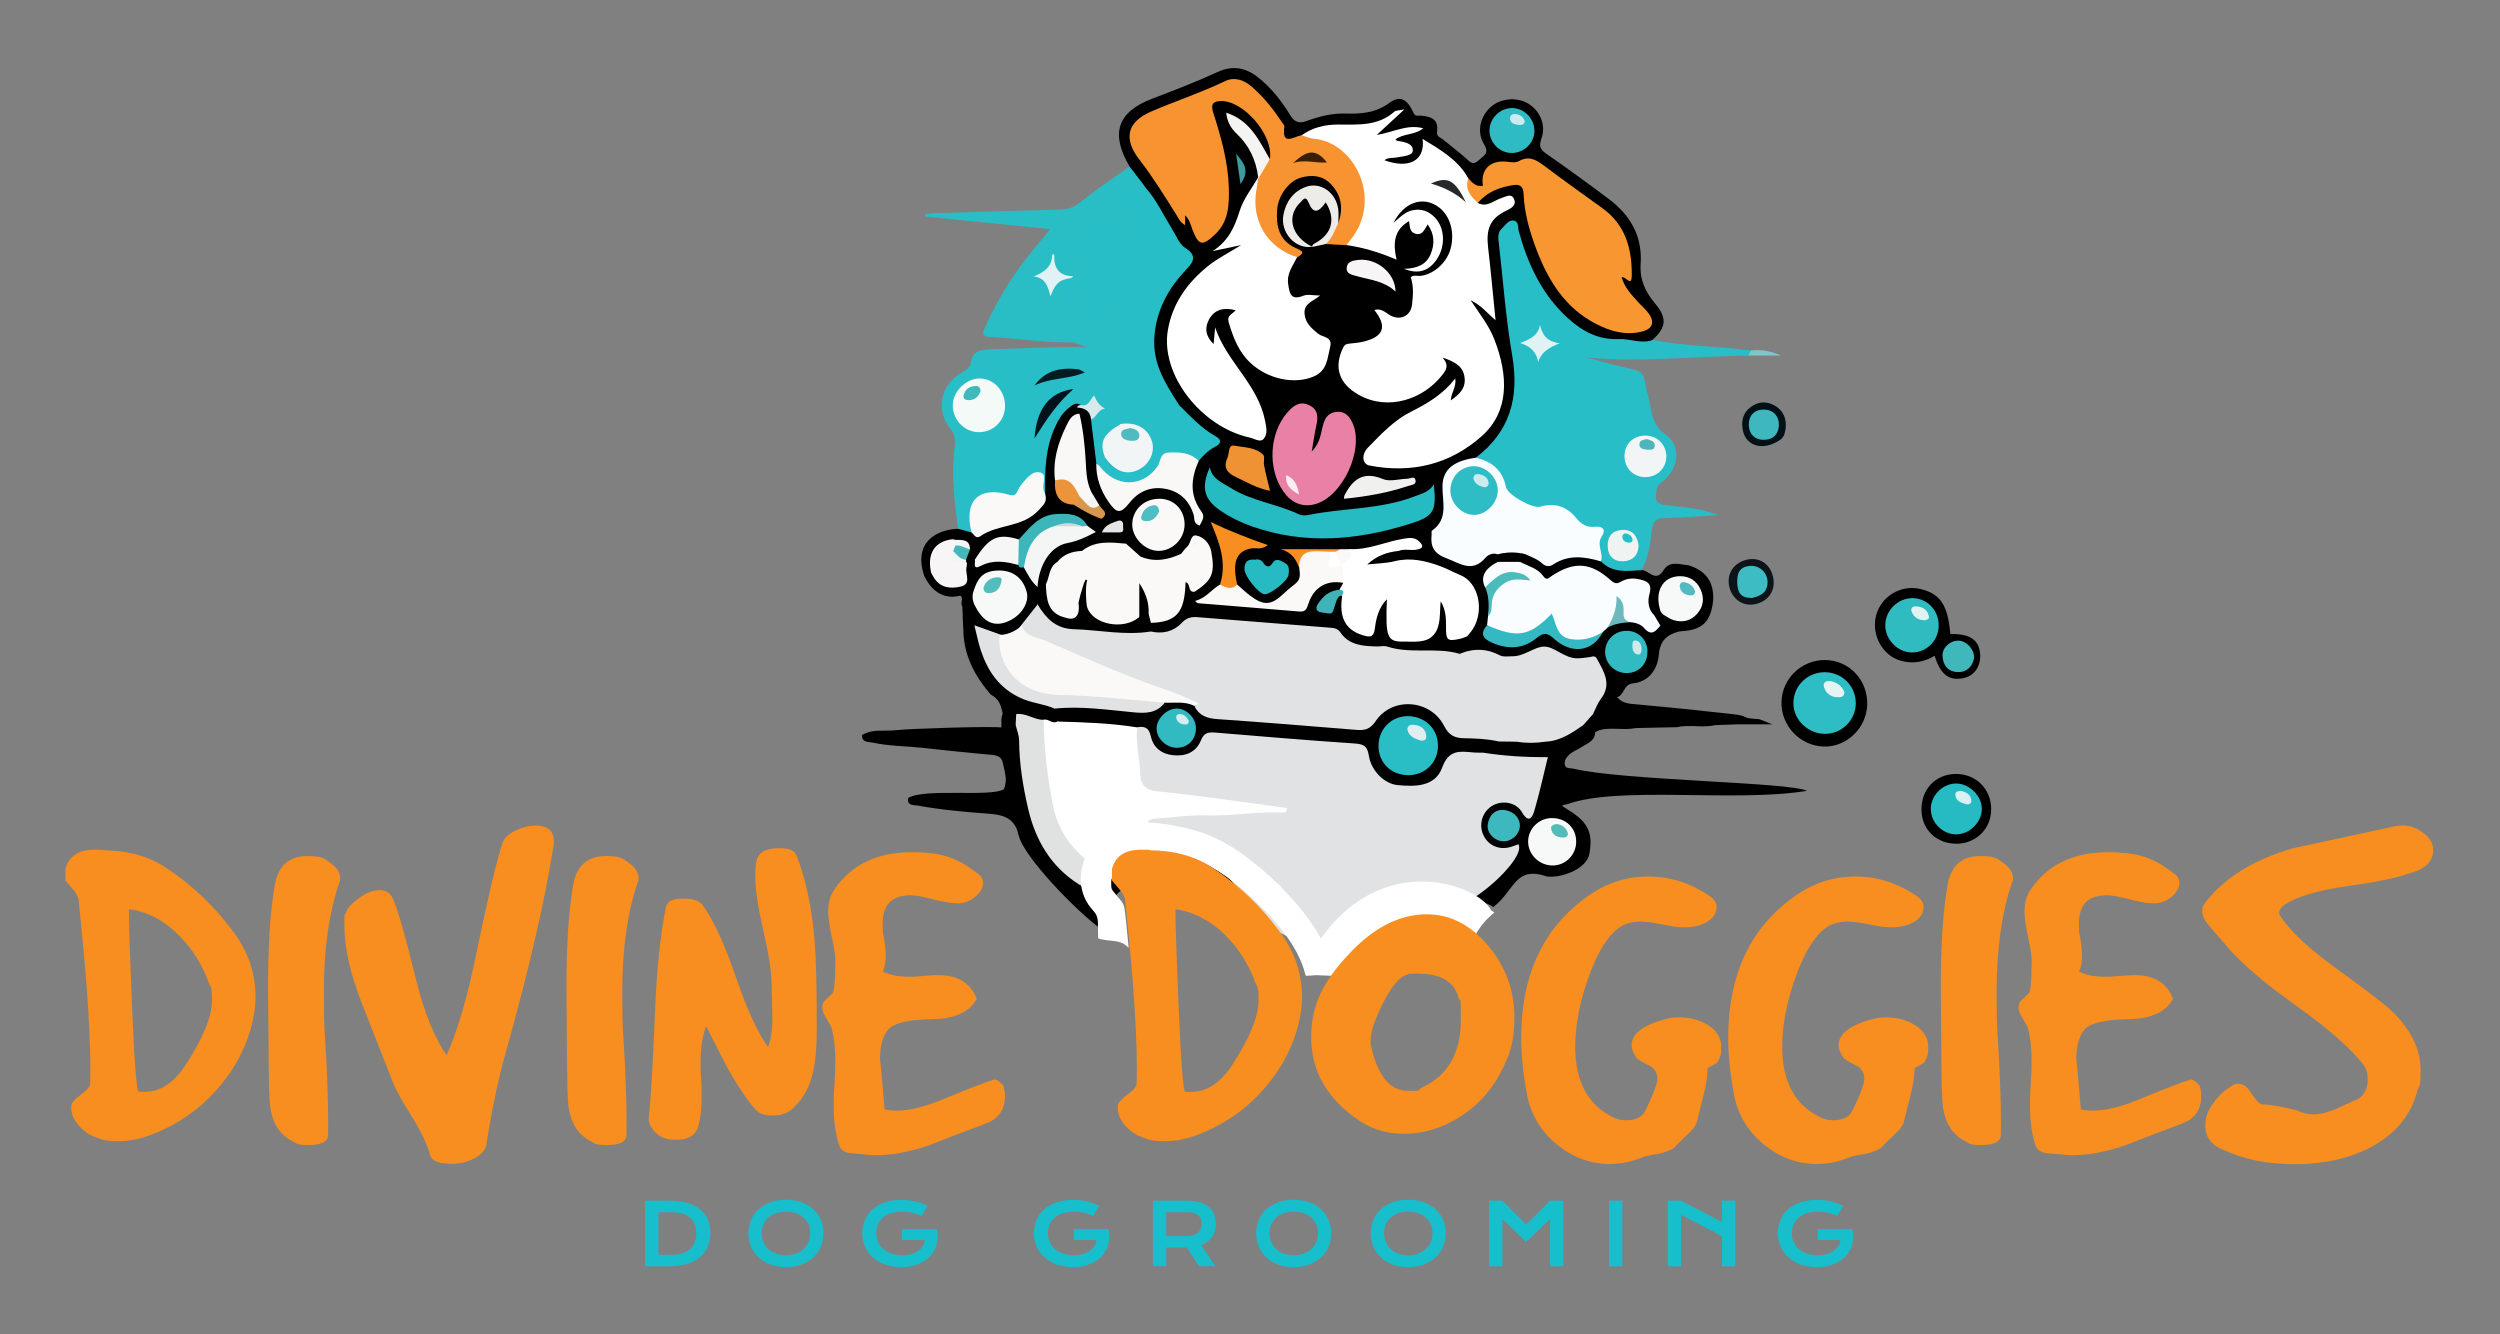 <?xml version="1.0" encoding="UTF-8"?>
<svg id="Layer_1" data-name="Layer 1" xmlns="http://www.w3.org/2000/svg" version="1.1" viewBox="0 0 3715 1982.3">
  <rect x="0" y="0" width="3715" height="1982.3" fill="#808080" stroke="none"/>
  <defs>
    <style>
      .cls-1 {
        fill: #f7f6f7;
      }

      .cls-1, .cls-2, .cls-3, .cls-4, .cls-5, .cls-6, .cls-7, .cls-8, .cls-9, .cls-10, .cls-11, .cls-12, .cls-13, .cls-14, .cls-15, .cls-16, .cls-17, .cls-18, .cls-19, .cls-20, .cls-21, .cls-22, .cls-23, .cls-24, .cls-25, .cls-26, .cls-27, .cls-28, .cls-29, .cls-30, .cls-31, .cls-32, .cls-33, .cls-34, .cls-35, .cls-36, .cls-37, .cls-38, .cls-39, .cls-40, .cls-41, .cls-42, .cls-43, .cls-44, .cls-45, .cls-46, .cls-47, .cls-48, .cls-49, .cls-50, .cls-51, .cls-52, .cls-53, .cls-54, .cls-55, .cls-56, .cls-57, .cls-58, .cls-59, .cls-60, .cls-61, .cls-62, .cls-63, .cls-64, .cls-65, .cls-66, .cls-67, .cls-68, .cls-69, .cls-70, .cls-71, .cls-72 {
        stroke-width: 0px;
      }

      .cls-2 {
        fill: #3fb3b8;
      }

      .cls-3 {
        fill: #d8e9ec;
      }

      .cls-4 {
        fill: #001c22;
      }

      .cls-5 {
        fill: #f89631;
      }

      .cls-6 {
        fill: #cbdadd;
      }

      .cls-7 {
        fill: #fdedf0;
      }

      .cls-8 {
        fill: #f4f4f2;
      }

      .cls-9 {
        fill: #4fbec4;
      }

      .cls-10 {
        fill: #fafdff;
      }

      .cls-11 {
        fill: #dbf0f4;
      }

      .cls-12 {
        fill: #f4faf8;
      }

      .cls-13 {
        fill: #3db8be;
      }

      .cls-14 {
        fill: #e0e1e1;
      }

      .cls-73 {
        fill: none;
        stroke: #f78e1f;
        stroke-miterlimit: 22.9;
        stroke-width: 3px;
      }

      .cls-15 {
        fill: #3eb9bc;
      }

      .cls-16 {
        fill: #f4f4f0;
      }

      .cls-17 {
        fill: #30bbc1;
      }

      .cls-18 {
        fill: #4fbbc1;
      }

      .cls-19 {
        fill: #7fc6c9;
      }

      .cls-20 {
        fill: #ceebef;
      }

      .cls-21 {
        fill: #2ebcc5;
      }

      .cls-22 {
        fill: #3cb6bb;
      }

      .cls-23 {
        fill: #381f03;
      }

      .cls-24 {
        fill: #3dbcc3;
      }

      .cls-25 {
        fill: #4bbbbb;
      }

      .cls-26 {
        fill: #3eb7be;
      }

      .cls-27 {
        fill: #f7f5f5;
      }

      .cls-28 {
        fill: #d3edf0;
      }

      .cls-29 {
        fill: #f79431;
      }

      .cls-30 {
        fill: #3f9b9f;
      }

      .cls-31 {
        fill: #f2f5f6;
      }

      .cls-32 {
        fill: #34b8c1;
      }

      .cls-33 {
        fill: #f7f8f8;
      }

      .cls-34 {
        fill: #40b7bb;
      }

      .cls-35 {
        fill: #f0f0ee;
      }

      .cls-36 {
        fill: #2fbbc3;
      }

      .cls-37 {
        fill: #54bcb7;
      }

      .cls-38 {
        fill: #000;
      }

      .cls-39 {
        fill: #faf9f8;
      }

      .cls-40 {
        fill: #e0f2f4;
      }

      .cls-41 {
        fill: #cceaef;
      }

      .cls-42 {
        fill: #26bbc3;
      }

      .cls-43 {
        fill: #e0f2f3;
      }

      .cls-44 {
        fill: #f4f6f6;
      }

      .cls-45 {
        fill: #001017;
      }

      .cls-46 {
        fill: #e5f4f3;
      }

      .cls-47 {
        fill: #ef9233;
      }

      .cls-48 {
        fill: #000001;
      }

      .cls-49 {
        fill: #faf8f6;
      }

      .cls-50 {
        fill: #4eb6bb;
      }

      .cls-51 {
        fill: #e4e3e5;
      }

      .cls-52 {
        fill: #44b7bb;
      }

      .cls-53 {
        fill: #d7974e;
      }

      .cls-54 {
        fill: #6bb8be;
      }

      .cls-55 {
        fill: #0c1419;
      }

      .cls-56 {
        fill: #25292a;
      }

      .cls-57 {
        fill: #53bbbf;
      }

      .cls-58 {
        fill-rule: evenodd;
      }

      .cls-58, .cls-66 {
        fill: #fff;
      }

      .cls-59 {
        fill: #e881a5;
      }

      .cls-60 {
        fill: #e0e2e3;
      }

      .cls-61 {
        fill: #31bac2;
      }

      .cls-62 {
        fill: #29bec6;
      }

      .cls-63 {
        fill: #53bcbd;
      }

      .cls-64 {
        fill: #eb9439;
      }

      .cls-65 {
        fill: #eff4f3;
      }

      .cls-67 {
        fill: #17becc;
      }

      .cls-68 {
        fill: #00131d;
      }

      .cls-69 {
        fill: #f78e1f;
      }

      .cls-70 {
        fill: #27bec8;
      }

      .cls-71 {
        fill: #e0eef2;
      }

      .cls-72 {
        fill: #eeece8;
      }
    </style>
  </defs>
  <path class="cls-38" d="M1513.6,1241.3c-4.7-24.1-20.9-30.4-42.8-32-33.9-2.4-73.6-6-107.1-12.2-6-1.1-16.2.7-14.1-11.4,25.3-14.8,122.8-.8,142.1-12.9,6.2-13.6,1-26.9-1.7-39.8-2.4-11.7-14.6-11.1-23.5-11.9-32.4-3.1-64.8-6.3-97.1-9.9-24.2-2.7-48.8-2.4-72.7-7.7-6.3-1.4-16.1.4-15.7-11.2,16.9-9.9,29.3-4.8,53.8-7.5,10.3-1.6,142.7-6.4,155.2-3.5,4.2.2,10.8,15.8,12.4-2.2.2-2.8,5.1-4,8.7-2.5,7.4,6.6,7.8,15.5,8.2,24.4,1.3,32.8,5.8,65.2,12.9,97.1,9.4,42.5,29,79.3,65.9,104.7,28.3,19.5-27.3-35.6-2.8-57.9,9.8-7.8,41-40.9,60-48.5,22.5-9,77.9-8,92.3-11.4,64.5-4.5,155.9,66.8,184.3,124.8.9,1.9,23.2,35.9,31.3,44.7,113.7-122.5,222.1-51.2,253.7-45.4,8.6,1.6,8.1-8.3,11.1-10.9,5.9-5.1,10.8-8.2,20.5-23.9,1.4-2.3,2.5-4.8,1.6-9.2-8.5-1.4-18,1.8-27-2-14.9-6.4-25.1-15.8-26.5-33s7.6-28.3,20.8-37c14.1-9.2,27.3-5.4,40,3.2,16.8,11.5,16.9,11.6,22-7.4,3.9-14.5,7.1-29.1,10.7-43.7,2.5-10.4.9-15-11.3-14.1-19.8,1.5-39.1-5-59-4.1-5.9.3-12.6,0-15.2-7.6,6.5-8.2,15.5-13.6,23-20.6,8.5-3.3,17.2-2.7,25.8-1.1,13.3,3.7,26.6,3.7,40.1.8,21.9-1.2,38.4-16.3,58.2-22.9,8,2.4,14.9,6.4,18.7,14.3-1.6,12.2-12.6,15.1-20.8,20.6-5.6,3.8-12.3,6-17.4,10.6-4.2,3.8-7.5,8.5-7,14.2.8,7.8,7.9,5.7,12.8,6.9,71.9,17.7,323.7,20.1,347.1,33-107,17.6-278.9-8-356.3,19.9-1.3.4-2.6.6-4,.8-3.9.7-4.3,1.4-.5,3.7,34.2,20.4,43.2,34.5,37.7,68.6-4.1,23.7-42.1,36.8-63.1,34.3-48.1-16.2-47.1,19.7-79.7,45.4-9.6-6.3-21.5-9.9-35.3-9.2-7.2.4-22.2,3.5-28.8,6.3-8.9,3.8-33.2,2.4-43.2,4.4-9,1.8-16.5,2.2-25.9,4.9-10.7,3-25.3,8.8-35,14.1-7.1,3.9-15.1,6.7-21.5,11.6l-22.1,16.5-19.2-3.8c-15.2-3.9-37.8-.8-54.4-2.4l-5.2-.4c-8.2-16.1-19-24-34.7-31.8-10.1-5.1-13-5.4-23.8-7.7l-25.2-5.1c-6-.6-23.4-6.8-31.1-8.6l-18.4-6.2c-26.7-12.7-37.6-10.3-66.4-10.3s-16.3,0-36.1-3c-36.5-5.6-50.1,35.6-53.5,65.8-39.1-27.3-119.7-111.6-125.5-141.6"/>
  <path class="cls-60" d="M2204.2,1118.5c30.8,4.8,61.7,6.9,95.9,6.6-6.6,26.9-12.4,53.6-20.1,79.8-2.7,9.2-8.2,19.7-18.2,2.3-9-15.6-30.3-18.6-45-9.4-14.2,9-19.7,27.5-12.6,42.9,7.2,15.7,23.4,22.9,40.6,17.9,3.9-1.1,7.7-2.7,11.6-4.1,6.3,11.3-14.3,34.6-21.6,42.3-29,30.7-67.8,55.6-109.7,67.3-6.3,1.8-10.3.6-13.9-4.4-41.6-57.3-100.4-6.8-152.7,44.8-9.6,9.5-88.1-34.7-98.2-42.1-2.3-1.7-3.2-5.6-4.4-8.6-23.6-61-68.2-89-133.3-84.6-4.2-3.8-6.1-8.5-5.4-14.2,7.2-10.5,18.2-7.1,27.9-7.2,31.5-.6,60.2,7.5,84.8,29.8-29-33.1-63.1-47.7-106.2-35.5-5.9,1.7-12.1,2.6-16.9-3.1-7.1-12.9-7.9-25.2,9.8-27.6,57.3-7.9,115.1-6.3,162.9-9.5-46-4.7-101.6-13.4-157.4-20.1-25.2-3-31.8-9.9-33.4-35.4-1.3-21.4-10.1-42.9-.9-64.6,12.3-9.3,19.7-3,26.1,7.9,20.6,35.2,41.8,37.3,66.9,5.7,8.5-10.6,19.1-12.5,30.9-11.7,43.5,2.8,86.9,6.3,130.2,9.9,23,1.9,46.1,3.2,69.2,5.9,13.9,1.6,22.8,6.6,27.2,20.1,7.8,24,22.2,40,49.5,41.6,26.9,1.6,45.4-9.1,57.4-33.6,8.9-18.2,34.9-21.4,59-9.2"/>
  <path class="cls-60" d="M2352.9,1077.4c-17.3,12.1-34.7,23.9-56.9,24.8-14,2.1-27.9,2.3-41.9,0-9.4,0-18.8-.2-28.2-.4-33.3,2.3-66.7,10-90.3-26.8-18.3-28.4-61.4-29-83.5-2.5-13.9,16.7-28.9,18.6-48.6,16.9-62.3-5.4-124.7-11.1-187.2-14.8-16.9-1-35-.4-41.9-21.4,5.8-8.1-1.2-7.5-5.9-9.1-71.2-25.1-141.4-52.8-210-84.2-15.5-7.1-36.7-8.4-43.6-29.3,7.5-13.4,11.9-29.6,29.9-33.6,35.3,45,86.8,33.7,133.6,37.5,10.4.8,21.4-2.3,32.2-.8,14.8,1.1,28.8-1.2,40.5-10.7,11.4-9.2,24.2-12.3,38.2-11,56.9,5.1,113.9,9.6,170.9,13.6,16.4,1.1,32.3,5,44.6,17.6,5.3,5.5,12.6,9.2,20,9.4,31.1.8,61.6,12.2,93,7,18.2-3,34.5,8.1,52.4,5.3,20.7-6,40.4-4.6,61.1,2.8,16.2,5.7,33.9,2.4,49.2-6.3,10.7-6.1,20-5.7,30.5.6,12.9,7.8,27,12.3,42.6,11,23.9-1.9,44.9,24.5,38.2,48.3-3.9,13.7-9.7,26.8-18.2,38.4-5.9,7.2-11.2,15-20.8,18"/>
  <path class="cls-66" d="M1717.2,1256.3c5.3,2.9,5.5,7.8,5.4,12.9-24.7,7-47.2,18.5-68,33.6-7.2,2.3-13.5-.4-19.3-4-42.3-26.7-70.9-62.4-78.2-113.8-4.2-29.7-7.2-59.4-10.8-89.1-1.1-9.4-2.5-19.1,3.6-27.7,7.9-4.9,16.2-.6,24.3-1.2,31.7-2.7,63,4.1,94.6,4.4,8.1,0,16.1,1.8,21.1,9.5-2.6,23.2,3.9,45.9,4.5,69,.4,15.4,6.4,24.2,25.9,26.1,64.3,6.4,128.2,16.2,192,24.7,0,5.7-2.4,7-5.3,6.9-38.2-2.3-76,5.5-114,4.1-25.3-.9-50.1,3.3-75.2,4.6-21.6,1.2-6.9,15.3-7.6,24-5.1,12.4-18.4,14.9-26.5,22.7,10.4-3.7,19.9-14.8,33.4-6.8"/>
  <path class="cls-38" d="M1689.9,1080.9c-39.3-6.4-79-7.6-118.6-8.7-5.2-6.9-9.4-13.9-2.4-22.2,23.5-6.5,47.3-4.3,70.8-1.5,19.6,2.4,39.4,1.5,58.9,4.8,12.7,2.1,21-8.4,31.7-12.4,15.9-3.2,31.5-4.9,44.4,8,6.9,14.6,18.9,18.6,34.3,19.7,68.5,4.7,136.9,10.3,205.3,15.9,12.8,1.1,21.3,0,30-13,24.5-36.5,81.4-32.4,101.6,7.2,7.2,14,15.7,18,29.3,18.3,17,.3,34,.8,50.7,4.6-1.7,12.8-10.5,16.4-21.7,16.8-4.8,0-9.5.2-14.3-.2-20-1.8-36.9-5-46.8,22.3-10.4,28.7-40,28.7-66.6,26.1-19.2-1.9-39-21.1-42.5-44.1-2.3-15.3-9.3-16.9-22.5-17.8-68.6-4.6-137.1-10.4-205.6-16.1-10.2-.8-16.7,0-21.3,11.5-7.2,17.8-22.9,24.2-41.6,22.1-17.4-1.9-29.4-11.6-33-28.5-2.7-12.5-9.3-14.9-20.1-13"/>
  <path class="cls-14" d="M1550.9,1069.5c.4,42.8,5.6,85.2,13.7,126.9,10,51,44.3,84.2,90,106.4-1.3,1.5-2.5,3.2-3.9,4.6-21.8,22.1-22.2,22.7-47.7,6.6-41.8-26.4-64.7-66.3-75.4-113.1-7.6-33-13-66.5-13.2-100.6,0-7.7-3.4-15.5-5.2-23.2-4.4-5.5-4-11.1-.6-16.9,16.5-7.7,29.8-1.4,42.2,9.3"/>
  <path class="cls-38" d="M2491.3,1080.6c-20.2.4-40.3.8-60.5,1.3-17.8,3.7-36.1-1.6-53.9,3-2.8,1.4-5.5,2.9-8.3,4.3-5.7-3.4-12.9-4.7-15.8-11.8,5.1-5.7,10.2-11.4,15.2-17.1,7.2-3.9,12.2-9.6,16.5-16.5,4.2-6.7,9.5-13.5,19.2-7.2,7.9,9.3,19,9.2,29.8,10.2,46.6,4.2,93.1,9,139.6,14.2,31.2,3.5,8.6,5.9,41.3,7.7,5.2,2.1,10.5,4.2,19.3,7.7h-52.3c-10.8.4-21.6.7-32.3,1.1-19.1,4.5-38.8-1.3-58,3.2"/>
  <path class="cls-33" d="M2305.8,1215.7c20.9-.4,36.5,14.6,36.4,35.1,0,19.3-15.5,35.1-34.6,35.3-20,.3-36.9-16.1-36.8-35.6.1-19,15.7-34.5,35-34.9"/>
  <path class="cls-13" d="M2232.5,1203.5c15.9.6,26.4,11.6,26,23.9-.4,12.2-11.7,22.9-24.1,22.8-13.2,0-25.6-12.5-23.6-25.1,2.1-13.7,10.4-21.6,21.7-21.6"/>
  <path class="cls-38" d="M1448.2,888.9c.9.3,1.6.8,1.9,1.7,7.7,21.1,24.7,29.2,44.4,33.5,3.3-6.1,9.9-8.6,14.5-13.3,9.6-10,14.5-21.5,8.9-35.3-5.2-13.1-14.1-21.1-28.9-22.4-15.6-1.4-26.3,5.6-33.3,18.7-2.9,5.5-3.9,12-7.5,17.2M1510.1,1061.1c-.3,5.3-.6,10.6-.9,16-3.6,2.1-6.3,4.9-7.3,9.2-.6,2.8,1.1,8.1-3.6,7.7-4.8-.4-9.5-5.6-10.3-9.5.7-8.1-1.3-15.5,2-23.9-3.1-15.6-6.6-22.3-17.8-28.5-24.1-28-40.5-59.1-40.7-97.1-.5-3.4-1.4-34.1-1.5-34.2-3.7-3.4,2.8-13.3-3.4-15.6-22,5.8-41.5-4.9-52.8-28.8,1.5-4.3,4.7-6.3,9.1-6.6,5.9.7,9.1,5.3,12.7,9.2,7.8,8.3,17.5,9.9,27.7,7.2,12.3-3.3,7.1-14.1,8.3-22.1.5-3.3.9-6.6,2.2-9.8,3.9-6.8,8.2-12.3,16.6-5.7,4.9,7.1,11.5,4.2,18,3.3,15.2-2.2,30.4-3.1,44.9,3.9,3.5,1.7,6.9,3.6,10,6,5.3,4.1,8.1,10.5,14,16.7,8.3-32.7,27.1-52.6,59.5-59.5,8.7-1.9,18.1-5.3,25-12.3,2.4-6.8,4.4-14,10.9-18.4,8.3-8.2-1.8-12.2-4.1-18-3.5-4.9-7-9.9-10.2-15-14.6-29.5-9.8-62.3-15.7-93.2-1.5-7.9-2.2-16-4-23.9-.6-4.5-2-9.2,1.6-13.2,15.8-4.9,20.9,5.5,24.9,17.4,5.4,20.5,4.4,41.9,8.4,62.6-.4,18.2,5.3,34.7,14,50.4,10.3,18.6,14.6,19.2,30,4.8,23.1-21.4,48.3-25.4,72.6-12,15.2,8.4,23.1,22.1,29.9,37.4-14.6-26.5-18.3-53.3-4.1-80.9,6.2-12.2,25.9-16.6,25.3-29s-19.6-16.1-28.2-26.5c-7.7-9.2-17.4-16.7-24.9-26.3-9.5-13.5-20.2-26.3-25.8-42.1-7.6-13.5-10.1-28.4-12.8-43.3-2.1-44.7,14.9-82.4,44.3-114.9,11.8-13,12.5-21.5,0-35.7-22.1-24.9-33.4-57.4-53.7-84-2.1-3.2-4.2-6.4-6.2-9.6-5-8.8-15.4-14.5-15.5-26.1-28.6-48.3-18.7-80.7,33.7-100.6,32.9-12.5,65.6-25.1,97.5-39.8,21.3-9.8,40.7-6.7,59,7.6,20.2,15.7,35.7,35.6,48.8,57.1,6.5,10.6,13.5,12.1,23.4,8.5,18.7-6.8,37.7-11.8,57.6-11.3,23.2.6,44.7-.4,65.3-15.3,16.9-12.3,26.8-6.8,36.9,14.6,2.7,5.6,6.4,3.5,9.9,3.8,15,1.1,27.6,4.7,24.8,23.9-1.1,7.6,5.4,8.6,9.2,11.8,11,9.1,22.4,17.7,33.1,27.1,6.3,5.5,10.8,12.2,19.9,3.3,7.1-6.9,16.2-9.6,7.6-23.6-11.4-18.7-5.4-41.7,10.2-55.5,14.4-12.8,38.4-15,55.1-5.1,17.8,10.6,27.5,31.9,19.9,52.6-4.9,13.4.5,17.3,9.6,23.7,30.7,21.4,61,43.4,90.9,65.9,31.9,23.9,49.9,55.4,47.1,96.3-1.6,23.2,6.9,41.6,21.6,59,18.1,21.4,16.4,35.6-4.2,54-3.8,5.7-9.4,7.3-15.9,7.6-65,3-114.7-23.2-149.6-77.9-15.1-23.7-26-49.4-35.2-75.9-2.5-7.1-2-20-11.7-18.8-11.5,1.4-10.9,13.6-10.1,23.4,4.7,57.7,11.8,115.2,20.2,172.5,8.8,59.7-4.7,111.2-58.4,146.2-4.2,2.3-8.8,3.5-13.3,5.1-28.1,10-35.6,19.3-32,48.3,2.3,18.8-.9,34.2-11.2,50-11.7,17.9-6.8,28.7,12.5,38.8,19,10,36.9,17.6,55.7-.5,4.8-4.6,12.3-5.8,19.1-1.8,3,3.3,3.5,7.1,2.7,11.3-1.4,4.8-5.1,7.8-9.2,9.8-13.8,6.7-15.7,16.5-8.3,29.1,7,14.5,7.5,29.4,3.7,44.8-.3,4-.9,8-1.9,11.8-4.8,11.1-.7,17.5,10.1,22.2,18.5,8.2,36.4,7.4,52.4-4,14.8-10.5,26.1-11.3,41.4.8,22.9,18,47.4,12.3,61.8-10.9,2.5-3.3,5.7-5.8,9.2-7.9,9.9-5.9,20.5-9.3,32.1-8.6,8.8.2,17,2.5,24.3,7.6,6.9,4.9,13.2,5.9,18.8-1.8,3.7-4.2,3.7-10.7,8.6-14.1,8.3-.8,15.6,4.1,23.9,4.1,18-.2,27.3-8.4,27.6-25.2.3-16.5-10.2-28.9-24.7-29.2-15.5-.3-28.9,12-29.6,27.4-.3,6.7,2.8,13.4-.3,20.1-2.7,3.4-6.3,5.2-10.7,5.4-12.7-5.5-13-17.2-11.7-27.7,2.6-21.2-10.1-24.3-24.7-20-17.2,5.1-29,.9-42.4-10-16.3-13.4-37.4-16.3-55.4-4.9-18.7,11.9-33.2,11-48.9-3.7-5.2-4.9-14-5.4-18-12.7-2-8.2,2.7-11.9,9.4-14.3,24.4,12.5,48.8,10.6,74.3,2.3,13-4.2,26.4,2.6,39.1,7,17.3,14.1,39.7,9.7,59.1,16.3,11.1-1.4,21.1,18.6,32.9,1.6,9.4-16.6,24.2-9.9,37.8-8.9,25.9,7.9,38.5,25.1,36.8,52.5-3.3,30.4-15.2,42.8-42.9,45.2-2.5.2-5,.4-7.5.7-17.9,4.6-28.5,13.5-30.3,34.4-1.9,22.3-14.8,40.3-39,42.9-14.5,1.6-12,19.3-24.6,20.6-9.3-.3-12.2,6.9-15.1,13.5-3.7,8.6-9.7,12.1-18.8,10.6,3.7-7.2,6.4-15.2,11.2-21.5,17.2-22.3,4.4-41-5.9-60.3-2.9-5.5-6.6-2.5-10.3-2.1-6.7.7-13.5,2.1-20.1,1.8-18.3-.6-33-17.7-48.1-17.4-14.6.3-29.5,14.8-47.2,14.4-6.1,0-13.2,1.3-18.1-1.3-18.7-9.9-37.4-10.8-56.8-3.6-.7-10.4,6.5-19.1,6.5-29.4,1.9-5.1,5.1-9.6,7.3-14.6,13.1-29.3,2.9-55.3-25.7-69.3-34-16.7-68.8-24-106.4-15.5-8.2,1.9-21,6.3-23.9-3.2-3.4-10.9,10.2-14,18.4-17.9,8.6-4.1,17.9-6.4,27.5-6.6,8.8-.3,17.9,1.7,26.3-.9,6.2-1.9,1.7-4.4-1.2-6.1-15.4-2.7-30,1.7-44,6.4-17.1,5.8-34.2,8.1-52,7.4-4.1.2-8.3,0-12.4,0-23.2-.7-46.5,0-70.3-.4,5.2,6.9,9.2,13.8,10.7,21.9,6.1,30.2-19.1,39.1-36.6,52.4-17.1,13-31.9,3.8-45.6-8-6.2-5.3-12.5-10.5-16.9-17.6-13.4-36.7-5.3-52.9,32.7-59.6-21.4-7.2-39.1-16.3-63.3-25.9,18.3,29.9,22.8,57,12.1,85.4-10.8,13.1-21.8,25.8-41.1,24.4-2.9-3.4-3.4-7.4-2.8-11.6,12.8-17.9,31.7-33.5,22.6-59.7-10.3-23.1-13.4-23.6-29.2-4.8-3.4,4.1-7,8-11.4,11.1-19.2,10.3-38.9,12.1-59.2,3.9-9.2-5.8-14.5-16.8-26-19.4-20.2-1.8-40-.5-58.5,8.9-12.9,3.5-26.1,6.5-36,16.5-9.8,8.5-11.6,21.1-16.4,32.1,0,12.5-13,17.7-16,28.5-8,10.2-16.1,20.4-24.1,30.6-5.3,9.5-23.6,14.3-33.6,15.4-31.2-5.2-30.9-5.3-20.3,26.3,14.2,42.2,45.5,63.7,86.9,73.4,6.4,1.5,14,0,16.3,8.8,4.2,5.8,4.4,12.4,4.1,19.1-7.5,4.1-13.1-5.2-20.4-2.7-14.2,0-26.1-10.8-40.8-8.4h.7Z"/>
  <path class="cls-70" d="M2193,680.2c51.1-38.9,64.9-89.7,54.1-152-9.6-55.6-13.5-112.1-20-168.2-.9-7.5-1.7-14.6,4.9-20.7,5-4.6,9-11.8,16-11.6,9.5.3,7.3,10.5,8.9,16.1,13.7,49.4,34.6,94.3,73.4,129.4,21.5,19.5,45.6,32.1,75.3,30.7,16.9-.8,33.5,7.5,50.5,1.3,48.2,9.4,97.5,9.4,146.1,15.7,2.6,4.6-1.5,5.6-3.9,7.5-80.2.9-160.3,10.4-241,2.9,22.8,5.9,45.5,12.4,68.6,17.4,10.8,2.3,16.8,6.8,18.5,18,1.7,11.4,5.4,22.5,7.4,33.8,3.1,17.9,6.4,33.3,23.9,45.8,22,15.6,19.3,46.8-1.3,66.1-4.8,4.5-11.4,7-12.7,15-2,12.3-4.3,21.1,14.3,23.3,25.9,3,52.3,4.8,77.3,14.8-26.3,1.5-52.6,3.7-79,4.3-12.3.3-17.8,3.3-19.5,16.8-2.6,20.7-4.7,41.9-15.8,60.6-21.3,1.5-42.9,4.6-60-13-6.5-9.6-7.9-20.5-5.2-31.2,2.7-10.5.3-15.7-11-15.6-10.5,0-17.5-5.9-24.1-13.2-13.8-15.2-29.8-21.1-51.1-16.5-22.9,4.8-43-11.6-50.1-27.1-10.4-22.8-26-36.7-44.4-50.3"/>
  <path class="cls-70" d="M1666.6,631c-13.4,13.1-29.1,25.1-23,47.8l-.3,1.1c5.4.8,8,5.7,11.9,8.7,11.4,8.7,23.8,9.3,36.1,2.9,11-5.8,17.5-15.8,16.4-28.1-1.3-13.9-10.9-22.4-23.4-28.1-5.7-2.6-12.5-.5-17.8-4.2M1629.2,688.8c-2.6-21.8-5.3-43.7-8-65.5,2.8-3.7,4.1-8.3,7.5-11.8,2-2,11.3-2.6,2.4-8.4-3.9-2.5-6-9.6-11.7-1.7-3.1,4.2-8.3,3.6-13,2-18,2.5-25.1,17.1-31.5,30.7-9.8,20.9-16,42.9-14.8,66.6.6,11.9,2.7,24.4-3.5,35.8-12.2,1.9-9-8.1-10.7-14.2-1.2-4.3.9-10.5-5.4-11.9-5.1-1.1-8.6,3.1-12.2,6.2-1.5,1.3-3.2,2.7-4.2,4.4-8.6,15.9-19.8,20.3-38.5,15-21.2-6-38.1,9.8-39.9,32.3-.6,7.9,3.5,16.3-2.1,23.8-8.4,3.4-15.1,1.3-20-6.3-5.3-41-10.4-82.1-4.6-123.5,1.4-9.7-.9-17.7-7.4-26.1-21.2-27.3-14.2-62.4,14.9-80.9,6.9-4.4,15-7.5,16.4-16.7,2.5-16.3,12.7-18.9,27.4-19.4,48.1-1.5,96.3-4.1,144.5-3.2,6.8-6.7,17.3-2.7,24.4-8.5,3.1-2.4,6-5.2,10.4-4.5,1.9.7,3.6,1.9,5.4,2.9,5.6,3,7.9,13.9,15.6,10.1,7-3.4,7.6-12.8,6.7-20.2-1.9-16.5.2-31.1,14.4-42.1,2.6-2,4.7-6,4.1-9-5.9-28.3,21-34.6,33.5-50.4,4.2-5.3,12.1-.4,19.3-8.2-14.3-4.9-22.1,3.9-30.8,9.2-14.4,8.8-25.7,5.3-30.3-9.7-3.8-12.4-.3-21.4,13.3-24.8,4.6-1.2,9.6.2,15.4-3.6-10.6-8.8-19.7-18.3-20-33,0-5-3.6-8.9-8.4-10.6-9.3-3.3-15.6-8.5-13.7-19.5,1.9-11.5,12.2-11.3,20.2-14,2.6-.9,5.3-1.1,8-1.3,16.4,18.3,26.4,40.8,39.4,61.4,6.1,9.7,10.6,22.6,19.5,28.1,21.1,13.2,9.2,24.1-.4,34.3-23.4,25-39.2,53.4-44.3,87.4-6.8,46,12.7,75.7,35.7,112,16.8,16.6,32.8,34.2,53.8,46,9,5,9.9,10.8-.3,15.9-9.9,5-17.4,12.7-24.4,20.9-6.3.4-12-1.8-17.8-3.8-16.5-5.9-28.6-4-39.5,12.8-19.8,30.1-53.3,36.4-79.4,17.7-6.1-4.4-13.5-8.7-11.2-18.2-2.1-.4-3.2-2.5-4.2-4.5h0Z"/>
  <path class="cls-62" d="M1649,504.2c-3.3,1.7-4,4.8-4.2,8.2-17.2,6.3-33.2-3.7-50-3.7-41.6.7-82.7-5.7-124.1-8-12.5-.7-10.4-6.7-6.7-14.8,20.1-44.3,45.7-85,77.3-122,5.7-6.6,11.1-13.4,19.4-23.4-64.3-6.5-125.1-12.7-185.8-18.8v-3.8c5.5-.4,11.1-.9,16.6-1.1,61.9-1.9,123.8-4,185.8-5.5,11.6-.3,19.8-4.2,29-11.5,23.1-18.6,48-35,72.2-52.3,6.1,7.9,12.2,15.7,18.2,23.6-3.6,7.4-9.8,11.8-17.7,11.8-19.3,0-15.6,9.3-9.2,20.6,8,14,19,27,16.6,44.9-.9,6.9-1.5,14.5-10.4,15.1-9.1.7-13.1-5.8-14.8-13.8-1.2-5.3-.6-10.9-2.1-16.1-2.3-8.1-5.9-17.6-15-16.9-10.7.7-24.9-1.1-30.4,11.4-8.4,19.1-18.4,34.6-41.5,36.7-6.5.6-4.2,7.4-4.5,11.8.2,6.2,0,13.1-4.1,17.3-11,11.3-15.2,22.2-1.1,33.8,3.7-8.3,9.5-16,21.6-14.4,7.3,5.2,3.3,10.4.3,15.9-5.6,10.2-2,18.6,6.4,25.1,14.9,11.5,28.9,25.8,49.9,9.6,7.3-5.6,17.1-4.5,23.8,3.9,6.9,8.6,4,16.6-2.3,24-4,4.6-7.3,9.9-13.2,12.6"/>
  <path class="cls-48" d="M1423.6,785.8c6.7,1.8,13.4,3.5,20.1,5.3,14.5,1.4,25.8-12.7,38.5-11.2,26.3,3.1,39.7-17.2,58.8-26.9,7.7-3.9,8.1-12.2,12.2-18.2-.9-34.7,0-69.1,15.2-101.5,4.6-10,10.1-19.3,18.7-26.2,5.6-4.5,11.1-10.6,19.4-5-1.3,2.5-4.3,2.1-6.2,3.5,1.2,3,2.3,6,3.5,9-24.3,28.2-32,61.7-31.4,97.9,0,19.3,7.5,30.5,22.5,33.6,14.2,7.7,31.7,10,41.6,24.9-8,4.3-8.9,11.6-8.2,19.5-7,2.1-10.8-2.9-15.1-6.8-26.8-21.8-56.2-20-79.8,4.7-5.9,6.2-9.7,15.2-19.7,16.5-23.5-3.6-44.2-.7-56.9,22.9-1.6,2.9-4.5,4.9-8.4,3.9-6.9-8.3-7.7,2.4-11.6,3.7-.7-.4-1.4-.9-2.2-1.3-.9-1.5-1.4-3-1.6-4.7-.2-5,2.7-9.4,2.9-14.3-2.3-8.6-10.3-6.4-16.1-8.6-1.7-.5-3.3-1.4-4.7-2.5-.3-.7-.6-1.3-1-1.9-18.8,11.1-30.1,26.9-30.5,49.6-3.3,1.6-6.7,3.2-10,4.8-17.8-52.5,20.3-69.7,49.8-70.7"/>
  <path class="cls-45" d="M2651,647.2c-1.2,1.6-2.4,3.2-3.6,4.8-24.8,18.7-52.5,12.7-57.6-12.7-2.6-13.4,0-25.8,11.7-34.4,11.4-8.5,23.9-9.1,36.1-2,12.3,7.2,17,18.7,16,32.6-.3,4-1.7,7.9-2.6,11.8"/>
  <path class="cls-19" d="M2598.1,528.3c1.3-2.5,2.6-5,3.9-7.5,14-1.5,27.6,0,44.6,7.5h-48.6"/>
  <path class="cls-70" d="M1594.8,508.6c17-3.1,33,6.1,50,3.7-9.2,8-19.9,2.7-30,3.7-6.7-2.5-13.3-5-20-7.5"/>
  <path class="cls-48" d="M2907.5,1253.7c-29.8.3-51.8-20.8-52.2-50-.4-31,21-53.4,51-53.6s52.7,22.4,52.6,52.5c0,28.9-22.2,50.9-51.4,51.2"/>
  <path class="cls-39" d="M1485.4,942.6c6.1,3.4,28.2-6,32.5-13.4,5.5,17.2,23.7,17.6,35.8,22.8,58.8,25.5,117.2,52.1,178.1,72.6,15.3,5.2,30.3,11.5,45,18.4,8.4,3.9,1,4.7-2.1,5.9-14-7-29.1-4.1-43.9-4.7-22.6,9.6-45.8,1.7-68.4.8-33.8-1.3-67.7-4.6-101.5-7.8-40.5-3.8-70-28.4-78.9-65.7-2.4-9.9-4.8-20.1,3.3-28.9"/>
  <path class="cls-38" d="M1775.3,879.2c.2,4.6.4,9.1.5,13.7,33.2-1.4,65.8,1.5,98.7,6.9,17.7,2.9,36.4-.4,54.7,1.2,8.4.7,10-7.9,13.5-13.5,14.4-23.2,28-30.1,51.7-26.2,6.2,4.4,3.2,9.4.9,14.3-6.6,7-17.5,7.6-23.7,15.2-3.2,3.9-9.8,8.4-3.3,13.2,5,3.7,7.5-2.8,10.6-6.3,4.4-4.9,3.6-18,16.2-11.1,4.9,14.4,1.6,31.3,15.6,42.9,15,12.3,23.3,10.8,29.3-7.2.4-1.3.6-2.7,1.1-3.9,4.5-11.1,7.5-30.2,18.8-28,13.6,2.6,3.6,19.7,3.5,30.2-.2,18.2,8.5,28,25.5,26.6,33.7-2.8,40.9-.4,45.6-37.6.8-6.2-.8-16.2,7.8-16.1,7.2,0,8,9.7,9.8,16.2.5,2,1.1,4.1.8,6-3.9,22.2,7,30.4,27.6,29.7,6.3,11.1-3.9,17.1-7.9,24.9-1.3.4-2.8,1.5-3.8,1.2-35-10.3-72.2.7-106.9-10.6-5.9-1.9-10.4,0-15.6-.3-20.5-.5-41.2-1.4-54.4-20.8-4.1-6-9.5-6.6-15.7-7.1-65.6-5.1-131.2-10.3-196.7-15.6-9.2-.7-16.1.8-23.2,8.3-12.2,13-28.5,17.1-46.3,12.9-2.8-3.8-3.6-7.9-1.5-12.4,5.3-6.2,13.4-5.4,20.1-8.3,15.3-6.6,25.7-16.4,25.6-34.8,0-8-2.9-20.5,7.8-21.9,8.4-1.1,9.8,11.1,13.2,18.1"/>
  <path class="cls-38" d="M1710.4,925.5c0,4.3-.2,8.6-.2,12.9-38.5,6.2-76.5-2.3-114.7-3.4-27.1-.8-41-16.4-53.4-36.4-2.1-12.6,11.4-18.9,12.1-30.4,9.1,8.6,5.1,22.2,12.3,31.7,4.7,6.3,10.5,10.5,17.6,13.3,25.5,5.7,10.3-14.9,14.6-22.7.6-7.6,1.3-15.2,9.4-19.2h.4c0,0-.3-3-.3-3h0c2.7-2.4,1-8.3,6.2-8.6,1.8,0,2.8,2.3,2.7,4.4l-.7,15c2.2,6.3,0,14.4,3.5,20.2,9.8,20.2,24.1,25.5,55,20.4,6.1-1,11.5-3.9,17.3-5.9,5.1-1.5,10.3-2.8,15.7-1.9,6.1,3.6,6.3,8.2,2.4,13.6"/>
  <path class="cls-48" d="M2898.2,942.2c27.9-.7,41.8,8,44.1,27.6,2.2,18.5-7.4,33.9-23.5,37.6-22,5.1-35.4-4.6-43.9-33-15.6,9.5-32.5,12.4-49.8,7.6-10.5-2.9-19.6-8.9-26.6-17.9-14.7-18.5-16.6-45-4-64.7,12.7-20,36.9-29.7,60-24,29,7.2,40,24,43.7,66.6"/>
  <path class="cls-48" d="M2774.7,1046.9c-.8,34.6-30.5,63.4-64.4,62.5-35.5-1-64-31.1-63-66.5,1-34.8,29.7-62.3,64.9-62.1,35.6.3,63.4,29.7,62.5,66.1"/>
  <path class="cls-60" d="M1485.4,942.6c-4.8,45.9,28.4,89,87.6,90,52.7,1,105.3,7.5,157.9,11.6-12.2,15.6-27.6,16.1-46.4,14.3-38.9-3.6-77.9-9.6-117.3-5.5-16.2-7.2-34.1-8.1-50.7-15.8-31.6-14.7-48.5-39.4-58.9-70.4-3.9-11.7-6.2-24-9.7-37.6,14.1,5,25.8,9.2,37.5,13.4"/>
  <path class="cls-62" d="M2048.5,1108.8c-.4-24.7,18.6-44.4,42.9-44.6,25.2-.2,44.6,17.8,45.4,42.2.9,25.6-18.3,45.5-44,45.5s-44-18.4-44.4-43.1"/>
  <path class="cls-61" d="M1777.1,1081.5c.4,16.6-10.7,28.8-26.8,29.7-15.9.8-31.1-12.6-31.6-27.9-.5-14.8,14.7-30.3,29.9-30.4,14.5,0,28.2,13.6,28.6,28.7"/>
  <path class="cls-37" d="M2313.2,1224.5c8.4,1,14.1,5.5,16.4,13.1,1.5,5-2.7,7.2-7.2,7-8.9-.3-16.1-4.1-17.5-13.4-.7-4.6,4.2-6.2,8.3-6.7"/>
  <path class="cls-66" d="M1934.2,201.1c15.8-11.6,34.4-15.9,53.2-16,29.8-.2,59.8,3,84.6-19.2,2.1-1.9,6.1-1.5,15-3.4-15.7,14.5-27.3,25.2-41.1,38,24.6-3.9,44.9-16.3,69.1-9.9-12.5,10.4-29.3,7.5-41.3,16.5.8.8,1.6,1.9,2.4,2.1,10.3,1.6,24.1,3.6,23.3,14.9-.5,7.8-15.5,8.1-24.7,10-5.8,1.1-12.2-.4-17.4,4,35.8,13.3,60.9,1,56.7-31.7,27.3,16.7,52.9,31.3,67.9,58.7,2.3,13.2,9.6,24.5,14.5,36.7,13.4,6.8,23.1-3.8,34.3-7.3,6.6-2,14.9-7.9,19,.9,4.1,8.7-2.2,13.3-11,17.5-24.3,11.5-30.6,26.9-27.4,54.6,4.1,34.9,7.2,69.9,11.1,108.3-12.6-10.5-20.6-21.7-37.1-29.7,14.2,21.3,27.6,38.3,35.3,58.2,21.4,55.1,21.9,107.7-18.7,143.8-47.3,42.1-104.3,55.8-166.9,43.7-10.7-2.1-12.4-16.2-2.1-26.8,19.5-20,39.1-40.9,64.1-53.3,24.7-12.3,47.5-26,65.5-49.3,2,12.1-5.7,20.3-6.7,32.6,13.5-9.3,22.4-18.3,20.6-33.7-1.9-16.8-13.9-23.6-32.7-29.9,10.1,11.7,5.4,18.4-.7,26.1-27.6,35.4-80,54.2-124.5,28.9-28.9-16.4-37-41-22.3-70.3,2.4-4.8,5.4-5,9.3-5.5,6.8-.8,13.6-1.2,20.2-2.8,30.8-7.5,36.1-22.5,16.6-47.1,9.3-2.9,15.6,2.8,22.2,7.1,14.7,9.4,31.8,2.7,33.8-15,1.5-13.3,2.7-27.1-1.9-40.7,4.3-4.1,10.1-1.5,15.3-2.2,19.7-2.8,38.6-20.1,44-40.6,6.3-23.9-.7-48.6-17.3-61.1-23.1-17.5-51.8-8.4-67.7,23,8.7-7.4,16.7-16.2,28.1-18.7,12.9-2.8,24.2,1.1,33.4,10.7,15,15.7,16.2,42.5,2.8,62.3-11.5,17-27.3,22.7-48.6,14,20-.5,33.3-6.6,39.6-21.9,6-14.5,6-29.1-4.4-44.1-4.7,6.8-7.3,16.7-18,13.9-9.4-2.5-8.3-11.1-9.8-18.8-22.4,13.1-24.1,32.9-18.5,57.3-25.3-10.8-49.5-18.2-74.7-21.7-1.4-8.5,5.1-13.7,8.6-20,30.9-55.8,5.1-116.7-56.4-132.9-7.1-1.9-15.2-1.9-18.6-10.3"/>
  <path class="cls-66" d="M1927.5,382.2c-6.2,12.6-15.6,24.1-13.3,39.7,1.9,13,3.3,25.3,22.5,17.6,6.3-2.6,14.5-.4,25-.4-10.5,8.9-24.7,11.6-23.1,27.5,1.4,14,10.5,21.3,20,29.2,6.8,5.7,21.9,4.1,18,19.7-4.2,16.8-4.1,35.2-24.3,43.9-28.3,12.2-68.1,4.4-94.3-20.3-17.5-16.4-25.5-37.7-32.2-60.2-3.1-10.6,5.7-11.9,10.4-17.9-16.8-4.3-30.7-1.8-39.2,13-7.4,13-5.6,25.8,6.4,37.3.9-9.1,1.6-16.9,2.3-24.7,16.9,50.6,63.6,84.7,74.1,138.3,2,10,4.3,19.7-1.8,27-5.3,6.3-14.1-.2-20.7-1.6-72.7-15.9-132.7-93.7-122-158.9,6.5-40,29.1-71.4,60.1-96.3,13.6-10.9,29.5-18.8,48.9-30.9-16.1,3.4-27.1,5.7-42.2,8.9,24.2-15.8,32.8-36.7,40.1-59.9,5.6-17.9,18.3-33.6,27.8-50.3,1.7,1.3,2.9,3,3.5,5,1.4,5.4,0,10.7-.9,16-5.7,38.3,9.5,66.7,41.6,86.9,5,3.2,11.1,5.1,13.7,11.3"/>
  <path class="cls-29" d="M1927.5,382.2c-43.4-13.6-68-53.3-60.8-98.2,1-6,1.9-12,2.9-18,4.7-10.4,4.1-24,17.4-29.5,6-35.6-40-88.9-74.7-86.3-13.2,1-12.2,8.7-8.9,18.8,11.3,35.7,21.5,71.7,22.6,109.5.7,25.5,0,50.7-20.6,70-18.9,17.7-24.1,16.5-33.3-6.9-2.8-7.2-4.2-15.1-11-21.7v14.6c-7.3-3.7-9.9-10.3-13.4-15.9-17.3-27.6-34.4-55.3-54.5-81.3-24.3-31.3-18.5-56.1,17.7-71.7,36.2-15.5,73.6-27.8,109.2-44.9,14-6.7,27.7-2.4,39.6,7.8,18.3,15.6,32.9,34.4,46.1,54.3,1.1,1.7,3.1,3.7,2.8,5.3-4.3,29.9,14.1,14.5,25.6,12.9,5.8,1.7,11.6,4.6,17.5,5.1,60.1,4.2,105.3,89.8,54,151.8-1.7,2.1-3.3,4.2-5,6.4-10.2-.6-20.3-1.1-30.5-1.7,2.8-12.4,7.1-24,18.5-31.3,7.7-21.5,5-41.1-11.2-57.9-12.4-12.8-27.8-13.9-43.6-9.7-18.7,5-34.3,26.4-36.1,47.8-1.9,24,2.7,45.3,26.8,56.7,8.7,4.1,17.2,6.2,2.9,14.2"/>
  <path class="cls-5" d="M2196.5,301.6c-11.2-9.7-20.3-20.2-14.5-36.7,5.7,6.8,11.6,13.1,21.7,11.2-4-23.9,10.6-38.5,35.2-35.8,6,.7,13.3,1.8,18-.8,15.5-8.8,26.4-1.7,38.4,7.3,28.2,21.2,57,41.8,85.7,62.4,34.6,24.8,44.2,60.6,43.8,100.2-.2,18.2-9,.6-15,2.6,4,14.9,14.2,25.5,24,36.4,5,5.6,10.8,10.4,15.3,16.3,10.6,13.8,7,24.2-9.9,28.2-23.8,5.8-46-.6-66.9-11.3-45.8-23.3-71.2-63.7-88.8-109.9-10.2-26.7-18.2-54.2-19.4-83-.5-12.5-5.8-15.3-16.5-13.5-19.8,3.4-38.1,10-51.3,26.3"/>
  <path class="cls-66" d="M2180.6,945.4c-3.8,1.4-7.6,3.2-11.5,4-18.2,3.9-20.4,2-20.3-16.8,0-12.9.1-25.7-7.9-39.2-2,18.1.8,36.6-10.2,49.7-11.2,13.3-30.2,10-45.3,10.3-24.5.5-26.6-7-24.5-63-11.7,12.2-16,27.6-17.7,42.7-1.7,14.8-8.1,14-18.6,10.7-25.9-8.1-35.4-27-29.8-60.3-1.9-2.2-3.8-4.3-4.3-7.3,1.9-3.4,3.7-6.7,5.6-10.1-6.9-7.6-5.6-16.8-4.8-25.9,4-8.4,10.7-15.3,13.6-24.3,28.5,1.8,54.2-11.3,81.6-15.5,7.9-1.2,14-2,20.5,2.5,7.4,6.3,10.7,11.9-2.7,14-8.6,1.3-17.6-1.7-26.1,1.8-17.2,1.7-32.9,7.4-46.5,20.1,13.7-1.5,27.8-1.6,41-4.9,23.3-5.8,45.1-.6,66.4,7,10.6,3.8,20.6,9.5,31.2,13.8,26.7,11,35.8,51.6,18.7,79.5-2.4,4-5.7,7.5-8.6,11.2"/>
  <path class="cls-10" d="M2193,680.2c23.8,5.5,39.9,18.4,44.9,43.7,2.3,11.5,39.6,32.4,51.1,29,21.5-6.3,39.4,0,52.8,16.4,8.1,9.9,15.9,14.9,28.8,13.5,10.6-1.2,16.5,4.1,9.6,14.3-8.5,12.6,3.2,25-1.3,37.1-24.3-7.2-48.3-10.4-71,4.7-5.8,3.9-11.7,2.5-15.8-1.3-7.4-6.8-16.5-10-25.2-13.9-13.3-3.5-23.5-4.8-40.9.2-7.3-3.2-15,.7-18.4,4.7-19.9,23.4-38,8.5-58.6.8-18.4-6.9-23.6-17.5-21.6-34.8.2-2-.6-5.2.4-5.9,24.8-17.5,15.5-42.3,15.7-65.9.3-25.5,16.7-38.1,49.6-42.6"/>
  <path class="cls-10" d="M2388.7,932.9c-2.2,2-4.5,3.9-6.7,5.9-13,18.5-31.7,19.4-51,14.8-18.3-4.3-24.4-19.3-26.3-37.9-17.9,34.8-67.1,40.8-94.9,13.3.5-4.4,1-8.7,1.4-13.1.3-6.8,4.4-12.4,4.7-19.5,1.1-27.7,13.7-38.8,47.6-39.8-20.1-1.3-34.8.7-46.1,13.6-2.6,3-6.2,5.5-10.6,2.5-7.3-15-1-27.6,19-37.8,10.9-7,21.8-7,32.7,0,12.3,6.3,26.5,9.4,35.1,21.6,5,7,8.1,2,12.9-1.1,33-21.5,57.4-19.7,86.6,6.5,5.4,4.8,8.8,6.5,15.4,2.6,7.7-4.6,16.8-5.8,25.7-4,11.5,2.4,21.7,5.1,17,21.9-3,10.8-2.3,23,7.2,32.1,6.3,3.1,10.6,7.3,8.9,15.1-7,8.6-13.4,16.4-24.3,3.5-5.1-6-13.7-8.1-21.9-8.7-16.9.4-12.2-13.3-14.8-23.4-1.7,13.5-7,24.1-17.6,31.6"/>
  <path class="cls-70" d="M1563.5,378.3c-4.5-14.2-5.3-22.4,15.5-20.8,18.1,1.4,24.8-16.1,28.7-31.1,2.4-9.2,3.6-16.1,15.4-11.6,2.2.9,5.4.2,7.8-.6,20.4-6.3,32.7,1.5,34.4,21.8.7,8.3-3.4,18.4,7.1,23.5,1.7.8,6.5-.4,7-1.7,3.5-9.8,4.2-20.1-.6-29.4-5.6-10.8-13.2-20.6-18.6-31.5-6.9-13.9-2.4-21,12.1-18.2,10.5,2.1,15.9-6.8,24.4-7.8,1.8,2.6,3.6,5.3,5.5,7.9-3.2,7.7-9.8,8.4-16.9,8.7-6.2.3-7.7,4.5-7.7,9.8s1.3,10.1,7.5,9.9c15.5-.4,17.9,9.1,16.9,21.4-.8,10.4,5.3,15.9,13.5,20.7,4.6,2.7,14.1,3.1,11.4,11.1-2.3,6.8-10.6,4.1-16.5,4.4-20,1-25.1,7.6-17.6,22.7,5,10.2,11,12.9,20.6,4.8,8.2-6.9,16.1-15,27.9-15.1,4.5,0,10-1.3,12.5,4.2,2,4.5,2.4,9.7-.8,13.6-3,3.7-7.3,6.1-12.4,2.4-1.6-1.2-3.7-2.4-5.4-2.3-1.7.1-4.6,2.1-4.6,3.1,1.2,20.6-33.9,10-29,34.3,2.7,13.4-.4,25.2-14.6,32.4-8.8,4.5-7,15.1-5.1,22.2,2.9,10.9.3,19.7-4,29.1-1.8,4,0,10.4-6.3,11.3-5.5.8-8.2-3.4-10.9-7.5-3.7-5.6-8.1-10.8-12.1-16.2,0-7.8,5.8-11.8,10.4-16.6,4.5-4.7,7.8-9.6,3.4-16-4.3-6.3-9.7-9.3-17.1-4.9-.6.3-1.5.1-1.9.5-23.5,23.6-40.2,1.8-57.8-9.3-12.6-7.9-13.9-22.6-3.9-34.3,2.8-3.3,3.2-5.2,1.5-8.4,2.3-5,7.2-6,11.6-7.7,10.6-2.1,5-10.7,6.6-16.7-7.8,5.1-16,10.8-21.3-2.3-2.3-5.7-5-9.5-11.6-8.9-1.9,0-3.6-.5-5.3-1.3"/>
  <path class="cls-42" d="M2130.7,719.9c4.2,40.9,0,47.5-37.5,59.1-77,23.9-154.3,30.6-232,3.5-16.7-5.8-32.6-13.5-47.3-23.5-24.8-16.9-29.5-34.4-16.1-64.6,3.5,17.8,18.3,22.6,30.2,30.2,31.3,19.9,68.9,23.9,102,39.6,4,1.9,9.6,2,14,1.1,52.4-10.7,107-8,157.9-27.6,10.5-4,21.5-6.5,28.9-17.9"/>
  <path class="cls-59" d="M1949.2,670.9c13.4-13.2,13.4-28.1,17.3-40.9,3.2-10.7,8.7-16.6,19.1-17.9,11.9-1.5,18.8,5.2,23.7,15.3,19.3,39.3-14.5,112.4-56.7,122.2-18,4.2-33.8-2.5-45.6-19.4-23.5-33.4-21-86,5.8-117,8.3-9.5,17.6-17.7,31.7-11.5,14.4,6.3,14.4,17.8,11.5,30.8-2.5,11.5-4.1,23.1-6.8,38.5"/>
  <path class="cls-39" d="M1992.7,839.7c6.9,8.1.3,18,3.6,26.5-24.1-4.8-43.7,6-51.8,30.3-2.7,8.1-3.9,13.1-14.1,12.2-50-4.4-100.1-8.1-150.1-12.3-1.5,0-2.9-2.3-4.4-3.5,15.3-3.5,24.3-16.7,37-24.3,8.5-3.8,17-.9,25.5,0,6.6,5.7,12.9,11.7,19.8,16.9,19.9,14.9,31.2,14,49.2-3.3,20.1-19.3,26.8-14.8,23.2-39.1-4.2-18.9,4.1-26.8,22.7-25.9,6.1.3,12.2,0,18.3,0s8.4,5.7,8.6,11.2c.2,7,4.1,9.4,10.2,9.9.8.4,1.6.9,2.3,1.4"/>
  <path class="cls-49" d="M1633.7,692.3c24.1,32.3,63.9,32.4,86.2,1,5-7.1,3.4-20.2,16.2-20.8,16.3-.7,32.5-.4,45.2,12.4-11.5,25.7-14,50.9,3.9,75,6.3,8.5.6,14.4-2.5,21.1-9.9-3.1-7.3-10.9-9-16.2-6.8-21.6-21.2-34.9-43-38.6-20.9-3.5-38.7,3.9-52.1,20.8-13.2,16.6-19.1,16.6-31.3-1.2-11.8-17.1-18.7-35.9-18.2-57,1.5,1.2,3,2.4,4.4,3.5"/>
  <path class="cls-33" d="M1448.3,899.2c-3.3-7-4-13.7-1.6-20.8,5.8-17.4,12.1-29.9,36.1-30.6,21.9-.7,37.2,10.6,42.9,32,3.9,14.5-6.5,32.6-23.7,41.6-25.4,13.3-42.2,1.6-53.6-22.3"/>
  <path class="cls-39" d="M1722.6,741.1c22.1,0,38.1,16.7,37.7,38.9-.4,21.3-18.5,39-39.3,38.6-20.3-.5-39-20-38.5-40,.6-21.5,17.8-37.5,40.1-37.4"/>
  <path class="cls-49" d="M1567.8,714.2c-3.7-29,4.2-55.8,16.7-81.3,3.9-7.9,7.9-17.6,19.5-18.2,5.6,23.3,8,46.7,9.4,70.7.9,17,1.2,35.6,11.6,51.1,1.9,9.2-4,11.3-11.1,12.2-5.8-.6-9.1-4.5-12.1-8.9-6.6-14.7-19.6-21-33.9-25.5"/>
  <path class="cls-44" d="M1615.9,781.5c4.2,3,8.4,6,12.6,9-13.5,7.1-27.1,13.7-42.4,16.5-24.1,4.5-42.1,30.7-44.4,65.3-9.6-8.5-14.6-19.1-20.3-29.2-5.7-30.3,13.4-56.9,47.3-66,12.5-.3,25.1-1.1,37.6.5,3.4.7,6.7,1.7,9.6,3.8"/>
  <path class="cls-36" d="M2280.2,195.1c-.5,18.2-16.6,33-35.1,32.2-17.5-.7-31.7-15.8-31.7-33.4s15.1-33.5,33.9-33.3c18.1.2,33.3,16.2,32.8,34.6"/>
  <path class="cls-33" d="M2467.8,909.1c-10-29.7,2.5-52.8,28.9-52.9,14.2,0,24.7,7.1,30.4,19.8,5.7,12.6,4.4,25.2-5,35.9-9.3,10.7-21.6,13.6-34.9,9.7-5.6-1.6-10.5-5.5-15.8-8.4-1.9-.8-3-2.2-3.6-4.1"/>
  <path class="cls-32" d="M2209.8,929c45.1,19.9,63.3,16.7,96.1-17.2,6.8,14.6,6.9,34.3,27.8,37.8,17.4,2.9,33.5-1.1,48.2-10.7-14.3,29.2-46,34.5-72.5,10.3-10-9.1-15.6-9.6-26-1.1-20.2,16.6-43,17.4-66.8,6.7-13.7-6.1-17.3-13.7-6.9-25.7"/>
  <path class="cls-72" d="M1988.7,331.2c-5.1,11.1-9.1,22.8-18.5,31.4-6.7,1.5-13.5,2.9-20.2,4.4-2.2-8.8,6-11.1,10.1-15.8,9.8-11.2,16-23.2,11.4-40.7-9.8,4.5-19.7,7.9-28.9-.7-6-5.6-9.8-.9-12.3,4.4-7,15.1-5.6,28.8,7.3,40.3,4.4,3.9,11.5,4.8,12.6,12.1-24.5,4.4-48.2-20.5-43-47.5,3.6-18.9,14.1-34.7,33.9-41.6,21.3-7.4,44.2,8.5,47.5,33.4.9,6.6.2,13.5.2,20.3"/>
  <path class="cls-61" d="M2448.1,968.5c0,17.9-12.5,31.2-29.9,31.7-17.9.5-32.9-13.7-33-31.3,0-17.8,14.4-31.9,32.5-31.5,17.4.3,30.5,13.6,30.5,31.1"/>
  <path class="cls-47" d="M1887.1,729.3c-19.8-3.8-34.8-13-50.5-20.4-12.7-5.9-19.3-13.8-12.7-28.4,3-6.7.9-20,10.1-18.3,14.6,2.8,31.4,2.2,43.1,13.5,2.8,2.7.2,10.5,1.3,15.7,2.3,11.8,5.4,23.4,8.8,37.8"/>
  <path class="cls-69" d="M1838.4,868.6c-8.5,8.8-17,4.4-25.5,0,10.7-32.5-.9-62.4-13.8-92.9,28.3,13.6,55,23.8,84.8,34.3-9.9,7.8-17.7,3.7-24.5,4.9-22.2,4.1-28.6,20-21,53.7"/>
  <path class="cls-27" d="M1383.8,851.7c-6.4-27,3.4-47.4,31.9-50.4,1.4.3,2.7.6,4.1.9,2.1,2.1,2.9,4.7,2.6,7.6-.7,3.6-2.2,6.9-3.3,10.4-4.1,15.4,12.4,9,16.5,15.6l1.4-.4c-.2,2.7-.2,5.4-.8,7.9-2.2,9.8,8.1,24.5-8.7,28.4-15.2,3.5-30.4,2-39.9-13.6-1.3-2.1-2.5-4.3-3.7-6.4"/>
  <path class="cls-42" d="M1865.5,831.6c5.3-1.2,9.2.9,12.1,5.2,3.9,5.7,8.8,7,12.7.7,6-9.6,12.7-4.3,18.8-1.1,7.4,3.8,6.5,11.4,5.6,18-1.2,9-27.6,29.6-35.8,28.6-9.2-1.1-29.3-26.9-29.6-36.7-.4-11.8,5.3-15.9,16.2-14.6"/>
  <path class="cls-1" d="M1448.6,831.7c21.2-33.6,34.1-39.5,65.4-30.1,8.5,12.8,8.6,25.5-.7,38-18.7-5.2-37.4-8.3-55.8,1.3-13,6.8-7.6-4.5-8.9-9.3"/>
  <path class="cls-35" d="M1997.1,741.1c.4-3.1.3-3.9.5-4.4,12.2-24.2,28.1-37.2,57.5-24.8,10.2,4.3,24-.2,36.2-.5,4.2,0,10.5-4.8,12.1,1.9,1.7,7.4-6.1,7.2-10.8,8.8-30.8,10.4-62.5,15.8-95.5,19.1"/>
  <path class="cls-22" d="M1513.2,839.6c.3-12.7.5-25.3.8-38,15.6-16.7,29.4-36.2,55.1-37.7,17.9-1,36.1-1.2,46.9,17.5-2.6.2-5.1.5-7.7.8-13.8-3.5-27.7-2.8-41.6-.4-30.3,9.2-40.7,33.1-45.2,61.3-3.4.4-7.1,1.3-8.2-3.6"/>
  <path class="cls-8" d="M1887,236.5c-5.8,9.8-11.6,19.7-17.4,29.5v-3c-3.1-25.1-13.4-46.8-31.7-64.1-8.7-8.2-14.2-17.4-15.8-31.4,35.5,11.3,49,41.2,64.8,69"/>
  <path class="cls-27" d="M2073.7,433.3c-16.6-15.8-37.8-17.4-57.7-23-7.2-2-16.1-3.4-14.8-13.1,1.2-8.8,9.9-10.2,17.4-11,27.4-3,55.2,20.1,55.1,47.1"/>
  <path class="cls-25" d="M2206.9,872.7c12.9-11.4,24.3-25.4,44.9-22.2,8.4,1.3,15.8,3.1,22.3,12-12.9-.8-24.9-3.7-35.6,2.5-10.9,6.3-19.1,15-21.3,28.1-1.3,7.8,1,16.5-5.9,22.7,1.2-14.7,1.9-29.3-4.4-43.2"/>
  <path class="cls-69" d="M1976.3,819.8c-10.2,0-20.7-1.7-30.5.2-11.4,2.2-15.5,11.8-15.2,23.1-4.9-10.5-9.1-21.5-27.1-27h88.4c.7,5.7-3.7,5.9-7.4,6.7-3.1,0-5.7-1.2-8.1-3"/>
  <path class="cls-3" d="M1600.5,605.6c1-3.1,3.4-3.7,6.2-3.6,10.7,2.6,12.6-7.3,19-14.4,3.8,8.2,7.8,15.3,16.5,19.6-10.9,1.1-12.3,12.9-20.9,16-1.3-12.6-9.3-17.1-20.8-17.6"/>
  <path class="cls-39" d="M1755,823.2c3-3.6,5.5-7.7,9-10.6,5.9-5,4.9-18.6,13.8-16.8,11,2.2,19.5,11.2,22.1,23.5,5.9,32.6,1.7,42.8-24.6,60-11.1,1.6-5.3-13-13.6-14-1.1,44.8-13.2,59.1-51.4,60.3-1.2-4.4-2.3-8.9-3.5-13.3-9.8-9.3-5.3-22.9-10.1-33.2-.9-3.1-4.5,1.1-2.1-.2.8-.4,1.3-.2,1.5.6,3.2,12.9,7.4,25.8-3.2,37.5-23.5,20.3-70.2,10.9-77.6-15.6-1.5-6.2-2.7-32.6.4-38.7-1.1-1-1.9-1.4-2.5-1.4-.5,1.2-1.9,4.5-2.5,5.4-1.5,4.8-9.9,31.2-7.7,31.7,1.5,14.3-3.7,25.2-19.8,19.4-27-6.3-28.1-27.9-29-49.5,5.7-11,4.3-25.7,16.9-33.2,9.5-11.6,22.3-15.9,36.8-16.4,19.8-15.8,42.7-12.8,65.4-10.8,7.1,6.4,14.2,12.8,21.4,19.1,20.8,8.9,40.7,5.1,60.3-4M1777.5,807.4c-1.2.2-2.4.8-3.5,2,1.3-.9,2.4-1.5,3.5-2ZM1694.7,827.1c-.6,0-1.2,0-1.7,0h1.7Z"/>
  <path class="cls-54" d="M2388.7,932.9c8.1-14.2,14.4-28.9,13.4-47.2,11,6.9,11,17.7,10.5,25.9-.5,8.3,3.6,10.1,8.5,13.1-11.3.8-22.5,2.1-32.5,8.3"/>
  <path class="cls-53" d="M1604,737.3c2.6,2.8,5.2,5.6,7.8,8.4,6.5,4.8,14.8,2,21.7,5.1,3.3,6.4,15.6,11.3,3.3,20.2-14.6-5.1-28.1-12.5-41-20.9,1.6-5,3.9-9.6,8.3-12.7"/>
  <path class="cls-38" d="M2258.6,834.9h-32.7v-11c8.1-3.2,30-3.5,40.9-.2-2.5,3.9-8.6,5.2-8.1,11.2"/>
  <path class="cls-51" d="M1637.4,791.1c4.5-11.2,14.4-13.6,23-16.9,5.5-2.1,9.2.5,8.5,7-.4,4.1,2.8,10.1-5.6,10-8.1-.2-16.3,0-25.9,0"/>
  <path class="cls-39" d="M1984.6,819.8c2.4-1.2,4.9-2.5,7.3-3.7,4.4,0,8.7,0,13.1,0,8,14.2-5.6,17.2-12.4,23.7-5.8-5.4-10.8-11.1-8.1-19.9"/>
  <path class="cls-30" d="M1836.8,228.4c10.1,12.4,22,24.4,6.5,45-2.6-17.5-4.5-31.3-6.5-45"/>
  <path class="cls-16" d="M1633.5,750.8c-9.5,8-15.7,1.9-21.7-5.1,6.4-.2,10.8-3.4,13.1-9.4,2.9,4.8,5.7,9.6,8.6,14.4"/>
  <path class="cls-38" d="M2467.8,909.1c1.2,1.4,2.4,2.8,3.6,4.1-.6,5.7,1.9,12.1-4.1,16.5-3-5-5.9-10.1-8.9-15.1,1.8-4.1,5.3-5.2,9.3-5.5"/>
  <path class="cls-31" d="M2476.1,678.7c-.1,17.2-13.6,30.3-31.2,30.3s-31.5-13.5-30.9-32.4c.5-17.5,13.7-29.6,31.9-29.3,17.2.3,30.4,14,30.3,31.3"/>
  <path class="cls-65" d="M2434.9,810.5c-.5,15.6-9.9,23.2-23.1,23.6-13.8.4-22.5-7.8-22.8-22.6-.4-15.9,8.6-24.2,23.4-24.1,14.3,0,20.9,10.1,22.5,23"/>
  <path class="cls-40" d="M2285.7,538c-2.5-14.6-10.8-23.1-26.7-28.3,14.5-5.6,26.7-10.9,29.5-27,3.1,14.4,9.6,24.8,29.2,27.4-16.6,6.6-27.5,13.6-32,27.9"/>
  <path class="cls-39" d="M1553.3,734.8c3,10.8-2.3,15.1-10,23.5-24.1,26.1-60.5,20.1-86.7,38.6-6.4,4.5-9.1-2.6-12.9-5.7-11.8-46.7,10.5-69.4,55.9-56,7.2,2.1,9.8.2,12.4-5.4,1.7-3.7,3.7-7.3,6.3-10.4,7.4-9,16.3-20.6,27.9-17.2,10.3,3,2.3,16.8,4.6,25.4.7,2.5,1.7,4.9,2.5,7.3"/>
  <path class="cls-12" d="M1493.5,604.1c-.3,21.5-18.1,38.7-39.6,38.1-21.2-.5-38.2-18.4-38.1-40.1,0-20.8,20.7-40.6,41.2-39.7,20.9.9,36.8,19.1,36.5,41.6"/>
  <path class="cls-31" d="M1665.3,630c23.1-3.3,40.3,6.2,46.5,25.8,5,16-3.6,34.2-19.9,42.2-18,8.8-34.6,2.7-49.8-18.2-8.7-22.5-3.2-34.3,23.2-49.7"/>
  <path class="cls-68" d="M1595.2,578.1c-25.4,22-40.8,46.5-57.9,73.5,2.9-44.1,22.1-69,57.9-73.5"/>
  <path class="cls-4" d="M1612.1,553.3c-23.9,10.6-51.3,7.8-74.9,19.6,16.9-23.6,40.6-27.4,66.9-23.9,3.5,0,6.2,1.2,8.1,4.2"/>
  <path class="cls-70" d="M1612.1,553.3c-2.7-1.4-5.4-2.8-8.1-4.2,0-.7,0-1.4.3-2,2.7-7.7,9-9.8,16.1-9.3,2,0,5.6,3.6,5.4,4.9-1.4,7.2-8.9,7.3-13.8,10.6"/>
  <path class="cls-43" d="M1563.5,378.3c1-.3,2-.4,3.1-.2,6.5,13.4,13.9,25.9,28.2,32.3-2.5,4.6-7.8,2.5-11.3,4.6-13.2,2.5-17.7,13.1-22.5,25.3-3.8-13.9-6.7-27.3-24.9-29.5,16.2-6.4,27.4-15,27.5-32.5"/>
  <path class="cls-64" d="M1604,737.3c.3,6.2-.2,11.9-8.3,12.7-20.3-.8-29.6-12.8-27.9-35.9,21.4-6.9,28.7,8.3,36.2,23.2"/>
  <path class="cls-52" d="M1416.3,819c1.2-2.8,2.4-5.6,3.5-8.3,9.2-5.8,15.7-1.4,21.7,5.6-2,5.1-3.9,10.2-5.9,15.3-11.7,3.9-16.3-3-19.3-12.5"/>
  <path class="cls-31" d="M1416.3,819c5.9,5.1,10.1,12.7,19.3,12.5v4.3c-10.6-.9-29.6,7.9-19.3-16.8"/>
  <path class="cls-31" d="M1441.5,816.2c-7.3-1.6-13.7-6.6-21.7-5.6v-8.4c10,.3,21.3-1.3,21.6,14"/>
  <path class="cls-26" d="M2643.5,630.7c-.4,15.9-10.1,23.2-23.5,22.9-12.9-.2-21.2-9-21.3-22.6-.1-13.9,8.7-22.2,21.4-22.4,13.4-.2,22.8,7.6,23.3,22.1"/>
  <path class="cls-55" d="M2587.3,834.7c18.9-9,38-2.3,45.4,16,8.4,20.9-.9,40.9-22.4,46.6-38.7,10.2-58.5-45.6-23-62.6"/>
  <path class="cls-42" d="M2907.7,1239.9c-20.2.4-38-16.7-38.5-37-.5-20.1,16.7-38.1,36.9-38.6,19.5-.4,38.5,17.6,38.9,37,.4,19.7-17.5,38.2-37.2,38.5"/>
  <path class="cls-2" d="M1990.6,876.3c4.5.7,7.7,2,4.3,7.3-9.3,3.1-9.4,12.1-12.2,19.3-1.7,4.4-1.8,9.9-8.6,8.6-5.8-1.1-14.1-.8-16.8-4.4-3.5-4.8,2-11.2,5.7-15.9,7-8.9,16.3-13.8,27.6-14.9"/>
  <path class="cls-38" d="M1693,917v-50.4c11.1,16.9,14.4,30.7,13.9,45.6-3.2,5.8-8.6,5.1-13.9,4.8"/>
  <path class="cls-17" d="M2880.9,929.4c0,22.2-17.8,40.3-39.6,40.2-21.3,0-40-19.2-39.8-40.7.2-21.7,18.6-40,40.3-40.1,21.8,0,39.1,17.9,39.1,40.5"/>
  <path class="cls-34" d="M2933.5,978.1c-2.6,12-10.2,21.1-24.5,20.6-14.4-.5-21.9-10.3-22.4-24.1-.5-12.5,11.8-23.2,24.2-22.6,11.8.6,23.3,13,22.7,26.1"/>
  <path class="cls-21" d="M2711.9,998.9c26,.3,46.2,21,45.8,46.9-.4,24.7-20.9,44.7-45.7,44.7s-47.1-20.3-47-45.7c0-25.7,21.1-46.2,47-45.9"/>
  <path class="cls-71" d="M2091.3,1083.9c.9-7.6,6.3-7.2,10.8-6.7,9.8,1.1,16.6,6.5,17.3,16.6.5,6.4-4.7,7.9-9.9,6.2-8.5-2.7-16.4-6.6-18.2-16.1"/>
  <path class="cls-28" d="M1766.6,1071.3c0,4.6-3,5.8-6.6,5.4-5.6-.7-10.2-3.3-11.9-9-1.2-4,1.5-6.8,5.2-6.6,6.6.3,10.6,4.7,13.3,10.2"/>
  <path class="cls-56" d="M2126.3,272.7c24.9-11.1,35.4-5.7,52,27.8-16.8-14.6-32.4-22-52-27.8"/>
  <path class="cls-23" d="M1921.7,242.3c21.6-20.7,34.5-20.7,50.2-.9-17.1,1.4-33.7-5-50.2.9"/>
  <path class="cls-21" d="M2191,765.1c-17.8.4-35-16.3-35.7-34.6-.8-20.6,14.3-37.3,34.2-37.7,18-.4,35.3,16,36.2,34.3.9,18.9-16.1,37.6-34.7,38.1"/>
  <path class="cls-62" d="M1594.8,410.5c-21.4-.3-29.2-12.5-28.2-32.3,8.7-5.7,17.4-11,17.6,6.4,0,4.5.2,8.5,5.7,8.5s8.1-2.1,7.5-7.3c-.5-4.7,0-8.7,5.8-7.4,5.4,1.2,4.4,5.6,3.5,9.8-.6,3.1-1.7,7.1-.3,9.5,9.1,16.3-1.3,14.4-11.5,12.8"/>
  <path class="cls-62" d="M1622.3,448.1c-2.3,6.7-7.1,7.4-11.8,6.7-10.2-1.6-14.7-9.5-17-18.1-1.5-5.8,4.2-6.4,8-5.7,10.2,2,15.1,10.4,20.8,17.2"/>
  <path class="cls-7" d="M1930.6,735.2c-13.6-7.9-20.8-14.6-19.4-29.1,12.1,4.9,16.4,13.4,19.4,29.1"/>
  <path class="cls-66" d="M1984.6,819.8c2.7,6.6,5.4,13.3,8.1,19.9-30.6,14.1-13-11.5-16.3-19.9h8.3"/>
  <path class="cls-63" d="M1461.7,872.9c2.7-9.2,9.8-14,19.2-15s7.7,3.6,6.6,8.2c-1.9,8.7-7.4,14.6-16.8,15.2-5.2.3-9.6-1.2-9.1-8.4"/>
  <path class="cls-9" d="M1722.3,760.4c-3.7,7.9-9,14.4-19.3,14-4.4-.2-8.3-1.6-7-7.1,2.3-9.4,8.9-15.1,18.2-16.5,5.6-.8,8.2,3.5,8.1,9.6"/>
  <path class="cls-6" d="M1566.7,781.9c13.9-6,27.8-6.1,41.6.4-13.9,0-27.7-.3-41.6-.4"/>
  <path class="cls-41" d="M2265.9,180c-.7,5.9-5.1,5.9-9.1,5.6-6.3-.5-12.7-2.4-12.9-9.9-.1-4.5,4.3-6.9,8.7-6.2,6.3.9,11.1,4.4,13.2,10.6"/>
  <path class="cls-57" d="M2519.1,879.4c-1.1,5.7-5.4,5.8-9.4,5.1-7.1-1.2-12.7-4.9-13.5-12.7-.5-5,2.8-7.6,7.6-6.5,7.7,1.7,13.1,6.4,15.3,14.1"/>
  <path class="cls-38" d="M1950.1,366.7c-31.1-14.9-39.3-45.7-17.4-66.3,3.6-3.3,7.3-10.7,11.9.7,6.5,16.3,14.4,15.7,25.4-.4,15.3,24.3,9.6,46.9-15.6,60.6-2.6,1.4-4.5,2.5-4.5,5.7l.2-.3"/>
  <path class="cls-20" d="M2439.4,965.1c-.5,4-1.1,8.9-6.6,7.3-5.9-1.7-7.1-7.5-7.1-13s1-8.9,6.4-7.3c5.7,1.7,7.2,7.2,7.2,12.9"/>
  <path class="cls-50" d="M2447.6,652.5c4.7,2,11.3,2.4,11.4,9.3.2,6.8-5.6,6.7-10.2,6.4-6-.4-13.4-1-12.6-9.2.5-4.8,6.5-5.9,11.4-6.5"/>
  <path class="cls-70" d="M2420.6,806.5c-4.3-.4-8.7-2-9.7-7.4-.8-4,2-6.9,5.5-6.4,4.7.7,8.6,3.9,9.5,8.9.5,2.9-1.6,4.8-5.3,4.8"/>
  <path class="cls-15" d="M1457.2,581c-3,8.7-8.6,13.7-18,13.6-4.7,0-8.4-2-7.2-7.2,2.1-9.1,8.5-13.4,17.6-13.8,5.1-.2,7.2,2.7,7.6,7.4"/>
  <path class="cls-18" d="M1678.3,636c7.9.9,14.3,3.8,14.8,10.4.6,8.3-7.1,9.1-13.2,8.6-6.1-.6-13.5-2.5-13.9-9.6-.5-8.5,8.3-7.1,12.3-9.3"/>
  <path class="cls-24" d="M2603.4,888.6c-16.4,0-21.2-7.6-21.8-21.5-.6-14.8,2.7-24.9,19.1-26.2,14-1.1,26.1,10.4,25.9,24.5-.2,16.3-12.1,20.4-23.1,23.2"/>
  <path class="cls-11" d="M2914.4,1175.2c7.3,2,14,5.3,15,13.9.6,5.2-3.9,7-8.2,5.8-7.2-2-14.7-4.7-15.5-13.5-.5-5.4,4.4-5.8,8.7-6.1"/>
  <path class="cls-40" d="M2860.1,921.8c-10.5-.3-16.6-5.1-19.5-13.2-1.8-4.9,1.6-7.6,6.3-7.5,9.6.2,16.8,4.4,19.3,14.1,1.5,6-3.9,5.6-6.1,6.6"/>
  <path class="cls-46" d="M2740.8,1028.7c-.5,7.4-5.5,7.5-10.2,7.4-10.6-.3-17.9-6.4-20.4-15.9-1.8-6.7,4.8-9.2,10.5-8,9.5,2,16.8,7.5,20.1,16.5"/>
  <path class="cls-41" d="M2189.4,710.4c.9-5.6,4.7-6.6,8.9-5.7,6.8,1.4,12.8,4.8,13.8,12.3.6,4.6-3.1,7.9-7.5,6.8-7.1-1.8-13.8-5-15.2-13.4"/>
  <path class="cls-58" d="M2193.4,1387.4c-10.2-7.9-21.4-14.5-32.9-18.6-19.9-7.2-44.9-8.9-66.9-3.1-42.1,11-76.9,38.3-102.7,70.2-6,7.4-8.2,10.9-8.6,14.2-1.9,0-3.8-.2-5.8-.2l-13.2-.5c-9.7-1-12.4.6-21.1.5h-1.9c-3.1-12.2-7.6-24.1-13.9-35.6-16.9-31.1-39.8-54.7-64.1-78.4-21.2-20.7-56.6-48.2-85.3-58-21.9-7.5-58.2-13.6-84.3-10.1-20.5,2.8-36,12.4-40.2,31.1-1.1,4.8-2,18.4-.4,22.3.8,2,8.7,11.3,10.3,13.2,3.8,4.5,7.2,7.7,8.5,15,1.2,6.2,3.8,32,6.3,59.2-13-14.4-28.9-8.2-45.4-14.3l-.3-24.1c-.8-12.7-5.3-14.1-12.1-23.2-28.6-38.2-8-94.7,30.8-115,35.8-18.7,96.1-7.1,133.7,4.5,5.4,1.7,9.4,3.2,14.3,5.3l19.2,9.2c25.3,14,35.6,23.4,57.1,40.2l15.1,13.4c3.5,3.5,5.6,5.9,9.7,9,4.7,3.6,5.7,6.3,9.5,10.2,19.2,19.4,36.6,40.9,50.4,64.5,1.5,2.5,2.1,3.9,3.6,6.3,93.5-131.5,233.2-80.2,253.1-41.9,1.9,1.4,3.2,2.2,4.7,3.3-10.9,8.8-20.1,19.4-27.1,31.4"/>
  <path class="cls-69" d="M3305.1,1399.2c-6.8-7.8-13.7-15.7-20.7-23.8s-10.5-15.2-10.5-21.5,2.1-9.4,6.2-14.1c28.6-35.9,71.6-61.9,128.8-78.1,51-10.9,101.8-21.9,152.2-32.8,3.1-.5,6.2-.8,9.4-.8,9.9,0,19.6,3.5,29.3,10.5,9.6,7,14.4,15.2,14.4,24.6,0,16.7-12,27.8-35.9,33.6-16.7,6.2-47.1,12.5-91.3,18.7-38,5.2-67.1,13.3-87.4,24.2-9.4,5.2-14.1,10.7-14.1,16.4s.3,3.1.8,4.7c15.1,22.9,41.9,48.4,80.4,76.5,48.4,34.9,77.5,57.3,87.4,67.1,27.6,27.1,41.4,55.4,41.4,85.1s-1.6,20.3-4.7,31.2c-9.4,35.4-31.7,62.7-67.1,82-32.3,17.2-70,25.8-113.2,25.8s-76.5-7.5-109.3-22.6c-15.1-6.8-22.6-17.7-22.6-32.8s4.3-23,12.9-34.7c8.6-11.7,18.9-20.4,30.8-26.2,7.8-1.6,14.8,2.3,21.1,11.7,6.8,10.9,12.5,17.2,17.2,18.7,11.5,0,28.6,2.9,51.5,8.6,8.3,4.2,17.2,6.2,26.5,6.2s21.3-2.9,34.4-8.6c10.9-5.2,21.9-10.1,32.8-14.8,9.4-7.3,14.1-16.9,14.1-28.9s-1.8-14.8-5.5-22.6c-19.8-25.5-54.5-56-104.2-91.3-49.7-35.4-84.7-66.1-105-92.1h0ZM3020.9,1430.4c0-7.8-1.8-20.3-5.5-37.5-3.6-17.2-5.5-29.7-5.5-37.5,0-13.5,3.1-24.7,9.4-33.6,25-35.9,62.7-53.9,113.2-53.9s70.5,10.9,99.1,32.8c3.6,2.6,5.5,6.5,5.5,11.7s-3,11.5-9,17.2-13.1,9.4-21.5,10.9c-9.4,1-22.1-.5-38.3-4.7-17.7-4.7-30.2-7-37.5-7s-15.1,1.3-21.9,3.9c-14.1,6.2-21.1,19.5-21.1,39.8s.8,12.4,2.3,23c1.6,10.7,2.3,18.6,2.3,23.8,0,10.4-1.6,18.7-4.7,25,10.4,5.7,23.6,8.6,39.6,8.6s12.9-.4,22.9-1.2c10.1-.8,17.6-1.2,22.1-1.2,28,0,46.3,11.2,55.2,33.6-10.4,18.7-31.7,28.4-64,28.9-35.4.5-57.5,5.6-66.4,15.2-8.8,9.6-13.3,25.4-13.3,47.2,0-6.8,2.3,18,7,74.2,6.2,1.6,12.8,2.3,19.5,2.3,19.3,0,43.2-6,71.8-18,39-16.1,62.7-25.2,71-27.3,2.1-2.6,6.8-.3,14.1,7,1.6,5.2,2.3,10.4,2.3,15.6,0,19.3-9.1,32.3-27.3,39-28.1,10.4-55.9,21.1-83.5,32-31.7,10.9-60.4,15.9-85.9,14.8-9.9-1-19.8-2-29.7-2.7-9.9-.8-15.6-4.8-17.2-12.1-5.2-15.6-7.8-34.4-7.8-56.2s.4-18.3,1.2-33.2c.8-14.8,1.2-26.2,1.2-34,0-18.7-1.8-35.1-5.5-49.2-.5-2.1-3.1-7-7.8-14.8-4.2-6.2-6.2-11.5-6.2-15.6s1.2-6.8,3.4-9.4c0,0,4-3.6,11.8-10.9,2.9-4.7,4.3-20.3,4.3-46.8l.4.3ZM2886.6,1592.8c0-3.6-.3-34.1-.8-91.3-.5-36.4-.3-66.9.8-91.3,1-33.3,3.9-64.4,8.6-93.3,4.7-28.9,20.3-43.3,46.8-43.3s25.2,4.4,38.3,13.3c6.2,5.7,9.4,11.7,9.4,18s-.3,3.1-.8,4.7c-15.6,45.3-23.4,99.7-23.4,163.2s1.3,56.2,3.9,107.7c2.1,45.3,2.9,80.9,2.3,107-.5,8.3-9.6,12.5-27.3,12.5s-16.7-1.8-23.4-5.5c-16.7-8.3-27.1-22.9-31.2-43.7-2.1-8.8-3.1-28.1-3.1-57.8v-.2ZM2578.2,1625.6c-5.7-29.7-8.6-57.5-8.6-83.5,0-93.2,32.8-162.9,98.4-209.2,27.1-19.3,56.7-28.9,89-28.9s62.5,9.6,90.6,28.9c6.2,4.2,9.4,9.1,9.4,14.8,0,9.4-5.5,16.9-16.4,22.6-8.8,4.2-18.7,6.2-29.7,6.2s-18.2-1.4-32.8-4.3-25.5-4.3-32.8-4.3-12,.8-17.2,2.3c-22.9,5.7-42.9,31.7-60.1,78.1-14.1,38.5-21.1,74.2-21.1,107,0,53.1,19.5,88.7,58.6,107,5.7,2.6,12,3.9,18.7,3.9,14.6,0,24.5-4.9,29.7-14.8,12-24.5,18-40.6,18-48.4s-3.4-14.8-10.1-19.5c-15.1-7.3-22.6-12.2-22.6-14.8-3.6-5.2-5.5-10.4-5.5-15.6,0-15.6,15.6-27.8,46.8-36.7,6.8-2.1,14.3-3.1,22.6-3.1,16.1,0,30.3,3.9,42.5,11.7,12.2,7.8,18.3,18.2,18.3,31.2s-1.6,13-4.7,20.3c0,1-2.6,2.9-7.8,5.5s-7.8,4.4-7.8,5.5c0,9.9-1.8,22.4-5.5,37.5-5.2,20.3-8.3,32.8-9.4,37.5-1,7.3-5.7,14.6-14.1,21.9-11.5,10.9-18,17.4-19.5,19.5-5.7,4.2-13.8,7.3-24.2,9.4-13,2.1-21.1,3.9-24.2,5.5-15.1,6.2-30.7,9.4-46.8,9.4-28.6,0-54.6-9.6-78.1-28.9-23.4-19.3-38-43.7-43.7-73.4v-.3ZM2270.6,1625.6c-5.7-29.7-8.6-57.5-8.6-83.5,0-93.2,32.8-162.9,98.4-209.2,27.1-19.3,56.7-28.9,89-28.9s62.5,9.6,90.6,28.9c6.2,4.2,9.4,9.1,9.4,14.8,0,9.4-5.5,16.9-16.4,22.6-8.8,4.2-18.7,6.2-29.7,6.2s-18.2-1.4-32.8-4.3-25.5-4.3-32.8-4.3-12,.8-17.2,2.3c-22.9,5.7-42.9,31.7-60.1,78.1-14.1,38.5-21.1,74.2-21.1,107,0,53.1,19.5,88.7,58.6,107,5.7,2.6,12,3.9,18.7,3.9,14.6,0,24.5-4.9,29.7-14.8,12-24.5,18-40.6,18-48.4s-3.4-14.8-10.1-19.5c-15.1-7.3-22.6-12.2-22.6-14.8-3.6-5.2-5.5-10.4-5.5-15.6,0-15.6,15.6-27.8,46.8-36.7,6.8-2.1,14.3-3.1,22.6-3.1,16.1,0,30.3,3.9,42.5,11.7,12.2,7.8,18.3,18.2,18.3,31.2s-1.6,13-4.7,20.3c0,1-2.6,2.9-7.8,5.5s-7.8,4.4-7.8,5.5c0,9.9-1.8,22.4-5.5,37.5-5.2,20.3-8.3,32.8-9.4,37.5-1,7.3-5.7,14.6-14.1,21.9-11.5,10.9-18,17.4-19.5,19.5-5.7,4.2-13.8,7.3-24.2,9.4-13,2.1-21.1,3.9-24.2,5.5-15.1,6.2-30.7,9.4-46.8,9.4-28.6,0-54.6-9.6-78.1-28.9-23.4-19.3-38-43.7-43.7-73.4v-.3ZM2035.7,1553.8c9.9,45.8,28.9,68.7,57,68.7s13-1.6,20.3-4.7c39.6-18.2,59.3-52,59.3-101.5s-1.3-23.7-3.9-35.1c-6.2-23.9-27.1-35.9-62.5-35.9s-10.1.5-14.8,1.6c-12,2.6-24.9,17.8-38.6,45.7-13.8,27.8-19.4,48.3-16.8,61.3h0ZM2120.8,1360.2c35.9,0,67.4,17.4,94.5,52.3,22.4,29.1,33.6,62.2,33.6,99.1s-6.8,55.8-20.3,81.6c-13.5,25.8-32.3,46.7-56.2,62.8-27.6,18.2-55.9,27.3-85.1,27.3s-51.3-7.8-72.6-23.4c-43.2-31.2-64.8-70.8-64.8-118.7s18.3-82.2,55-121.8c36.7-39.6,75.3-59.3,115.9-59.3h0ZM1760.1,1623.7c3.1.3,6.2.4,9.4.4,24.5,0,45.5-13.8,63.2-41.4,26-40.1,39-72.1,39-96s-1.6-18.2-4.7-26.5c-9.9-27.6-25-51.5-45.3-71.8s-48.4-35.9-76.5-39c0,23.9,1.6,72.9,4.7,146.8,3.6,84.8,7,127.4,10.1,127.6h.1ZM1696.8,1688.1c-8.8-3.1-16.8-8.7-23.8-16.8-7-8.1-10.5-16.3-10.5-24.6s.5-5.1,1.6-7.4c1-2.3,6-6.9,14.8-13.7,7.3-5.2,11.2-10.4,11.7-15.6,1.6-59.9-4.2-150.7-17.2-272.5,0-3.6-2.3-8.6-7-14.8-8.3-9.9-12.5-14.8-12.5-14.8v-16.4c4.7-18.2,18.5-27.3,41.4-27.3s8.1.3,11.7.8c37.5,0,69.2,8.8,95.2,26.5,38.5,25.5,71.8,57.5,99.9,96,20.8,28.6,31.2,59.9,31.2,93.7s-13,77-39,114c-24.5,34.9-55.2,61.4-92.1,79.6-25.5,13-48.9,19.5-70.3,19.5s-24.2-2.1-35.1-6.2h0ZM1243.2,1430.4c0-7.8-1.8-20.3-5.5-37.5-3.6-17.2-5.5-29.7-5.5-37.5,0-13.5,3.1-24.7,9.4-33.6,25-35.9,62.7-53.9,113.2-53.9s70.5,10.9,99.1,32.8c3.6,2.6,5.5,6.5,5.5,11.7s-3,11.5-9,17.2-13.1,9.4-21.5,10.9c-9.4,1-22.1-.5-38.3-4.7-17.7-4.7-30.2-7-37.5-7s-15.1,1.3-21.9,3.9c-14.1,6.2-21.1,19.5-21.1,39.8s.8,12.4,2.3,23c1.6,10.7,2.3,18.6,2.3,23.8,0,10.4-1.6,18.7-4.7,25,10.4,5.7,23.6,8.6,39.6,8.6s12.9-.4,22.9-1.2c10.1-.8,17.6-1.2,22.1-1.2,28,0,46.3,11.2,55.2,33.6-10.4,18.7-31.7,28.4-64,28.9-35.4.5-57.5,5.6-66.4,15.2-8.8,9.6-13.3,25.4-13.3,47.2,0-6.8,2.3,18,7,74.2,6.2,1.6,12.8,2.3,19.5,2.3,19.3,0,43.2-6,71.8-18,39-16.1,62.7-25.2,71-27.3,2.1-2.6,6.8-.3,14.1,7,1.6,5.2,2.3,10.4,2.3,15.6,0,19.3-9.1,32.3-27.3,39-28.1,10.4-55.9,21.1-83.5,32-31.7,10.9-60.4,15.9-85.9,14.8-9.9-1-19.8-2-29.7-2.7-9.9-.8-15.6-4.8-17.2-12.1-5.2-15.6-7.8-34.4-7.8-56.2s.4-18.3,1.2-33.2c.8-14.8,1.2-26.2,1.2-34,0-18.7-1.8-35.1-5.5-49.2-.5-2.1-3.1-7-7.8-14.8-4.2-6.2-6.2-11.5-6.2-15.6s1.2-6.8,3.4-9.4c0,0,4-3.6,11.8-10.9,2.9-4.7,4.3-20.3,4.3-46.8l.4.3ZM971.6,1677.9c-4.2-5.2-6.2-10.7-6.2-16.4,3.1-25.5,6.2-77.8,9.4-156.9,2.6-64.5,8.1-116.8,16.4-156.9,1.6-7.3,9.4-10.9,23.4-10.9s22.1,2.6,27.3,7.8c16.1,21.3,32.8,57.1,50,107.3,17.2,50.2,33.8,86,50,107.3,3.6-9.9,6-20.6,7-32,.5-8.3.5-19,0-32-.5-17.7-.8-28.4-.8-32,0-17.7-4-44.2-12.1-79.6s-12.1-61.9-12.1-79.6.5-16.1,1.6-23.4c2.1-12.5,12.8-18.7,32-18.7s22.6,4.2,25.8,12.5c13.5,35.4,22.1,77.3,25.8,125.7,2.1,23.9,3.1,67.4,3.1,130.4s-10.7,91.1-32,112.4c-7.3,8.8-18,13.3-32,13.3s-20-3.4-25.8-10.1c-13-15.1-26.5-35.4-40.6-60.9-10.9-21.3-21.9-42.7-32.8-64-6.2,15.6-9.4,34.6-9.4,57s.3,14.2.8,25.4c.5,11.2.8,19.6.8,25.4,0,17.7-1.7,32.7-5.1,44.9-3.4,12.2-13.9,18.3-31.6,18.3s-24.5-4.7-32.8-14.1v-.2ZM844.3,1592.8c0-3.6-.3-34.1-.8-91.3-.5-36.4-.3-66.9.8-91.3,1-33.3,3.9-64.4,8.6-93.3,4.7-28.9,20.3-43.3,46.8-43.3s25.2,4.4,38.3,13.3c6.2,5.7,9.4,11.7,9.4,18s-.3,3.1-.8,4.7c-15.6,45.3-23.4,99.7-23.4,163.2s1.3,56.2,3.9,107.7c2.1,45.3,2.9,80.9,2.3,107-.5,8.3-9.6,12.5-27.3,12.5s-16.7-1.8-23.4-5.5c-16.7-8.3-27.1-22.9-31.2-43.7-2.1-8.8-3.1-28.1-3.1-57.8v-.2ZM671,1727.9c-18.2,0-28.4-3.9-30.4-11.7-4.2-16.1-13.9-36.4-29.3-60.9-15.4-24.5-24.9-42.4-28.5-53.9-14.6-37-29.1-73.9-43.7-110.9-17.2-44.2-25.8-82-25.8-113.2s.5-11.8,1.6-18.3c1-6.5,7-13.9,18-22.2,10.9-8.3,21.3-12.5,31.2-12.5s15.1,4.2,18.7,12.5c7.3,16.7,18.5,55.9,33.6,117.9,12.5,51,28.4,89.8,47.6,116.3,17.2-37.5,32.5-90,46.1-157.7,16.7-80.7,29.4-134.3,38.3-160.8,2.1-6.2,8.1-11.8,18-16.8,9.9-4.9,19.8-7.4,29.7-7.4,19.3,0,27.6,9.4,25,28.1-12.5,79.6-35.4,179.3-68.7,299-12.5,43.2-22.9,91.9-31.2,146-1.6,7.3-7.3,13.5-17.2,18.7s-20.8,7.8-32.8,7.8h-.2ZM400.9,1592.8c0-3.6-.3-34.1-.8-91.3-.5-36.4-.3-66.9.8-91.3,1-33.3,3.9-64.4,8.6-93.3s20.3-43.3,46.8-43.3,25.2,4.4,38.3,13.3c6.2,5.7,9.4,11.7,9.4,18s-.3,3.1-.8,4.7c-15.6,45.3-23.4,99.7-23.4,163.2s1.3,56.2,3.9,107.7c2.1,45.3,2.9,80.9,2.3,107-.5,8.3-9.6,12.5-27.3,12.5s-16.7-1.8-23.4-5.5c-16.7-8.3-27.1-22.9-31.2-43.7-2.1-8.8-3.1-28.1-3.1-57.8v-.2ZM204.9,1623.7c3.1.3,6.2.4,9.4.4,24.5,0,45.5-13.8,63.2-41.4,26-40.1,39-72.1,39-96s-1.6-18.2-4.7-26.5c-9.9-27.6-25-51.5-45.3-71.8-22.9-22.9-48.4-35.9-76.5-39,0,23.9,1.6,72.9,4.7,146.8,3.6,84.8,7,127.4,10.1,127.6h0ZM141.7,1688.1c-8.8-3.1-16.8-8.7-23.8-16.8-7-8.1-10.5-16.3-10.5-24.6s.5-5.1,1.6-7.4c1-2.3,6-6.9,14.8-13.7,7.3-5.2,11.2-10.4,11.7-15.6,1.6-59.9-4.2-150.7-17.2-272.5,0-3.6-2.3-8.6-7-14.8-8.3-9.9-12.5-14.8-12.5-14.8v-16.4c4.7-18.2,18.5-27.3,41.4-27.3s8.1.3,11.7.8c37.5,0,69.2,8.8,95.2,26.5,38.5,25.5,71.8,57.5,99.9,96,20.8,28.6,31.2,59.9,31.2,93.7s-13,77-39,114c-24.5,34.9-55.2,61.4-92.1,79.6-25.5,13-48.9,19.5-70.3,19.5s-24.2-2.1-35.1-6.2h0Z"/>
  <path class="cls-73" d="M3305.1,1399.2c-6.8-7.8-13.7-15.7-20.7-23.8s-10.5-15.2-10.5-21.5,2.1-9.4,6.2-14.1c28.6-35.9,71.6-61.9,128.8-78.1,51-10.9,101.8-21.9,152.2-32.8,3.1-.5,6.2-.8,9.4-.8,9.9,0,19.6,3.5,29.3,10.5,9.6,7,14.4,15.2,14.4,24.6,0,16.7-12,27.8-35.9,33.6-16.7,6.2-47.1,12.5-91.3,18.7-38,5.2-67.1,13.3-87.4,24.2-9.4,5.2-14.1,10.7-14.1,16.4s.3,3.1.8,4.7c15.1,22.9,41.9,48.4,80.4,76.5,48.4,34.9,77.5,57.3,87.4,67.1,27.6,27.1,41.4,55.4,41.4,85.1s-1.6,20.3-4.7,31.2c-9.4,35.4-31.7,62.7-67.1,82-32.3,17.2-70,25.8-113.2,25.8s-76.5-7.5-109.3-22.6c-15.1-6.8-22.6-17.7-22.6-32.8s4.3-23,12.9-34.7c8.6-11.7,18.9-20.4,30.8-26.2,7.8-1.6,14.8,2.3,21.1,11.7,6.8,10.9,12.5,17.2,17.2,18.7,11.5,0,28.6,2.9,51.5,8.6,8.3,4.2,17.2,6.2,26.5,6.2s21.3-2.9,34.4-8.6c10.9-5.2,21.9-10.1,32.8-14.8,9.4-7.3,14.1-16.9,14.1-28.9s-1.8-14.8-5.5-22.6c-19.8-25.5-54.5-56-104.2-91.3-49.7-35.4-84.7-66.1-105-92.1h0ZM3020.9,1430.4c0-7.8-1.8-20.3-5.5-37.5-3.6-17.2-5.5-29.7-5.5-37.5,0-13.5,3.1-24.7,9.4-33.6,25-35.9,62.7-53.9,113.2-53.9s70.5,10.9,99.1,32.8c3.6,2.6,5.5,6.5,5.5,11.7s-3,11.5-9,17.2-13.1,9.4-21.5,10.9c-9.4,1-22.1-.5-38.3-4.7-17.7-4.7-30.2-7-37.5-7s-15.1,1.3-21.9,3.9c-14.1,6.2-21.1,19.5-21.1,39.8s.8,12.4,2.3,23c1.6,10.7,2.3,18.6,2.3,23.8,0,10.4-1.6,18.7-4.7,25,10.4,5.7,23.6,8.6,39.6,8.6s12.9-.4,22.9-1.2c10.1-.8,17.6-1.2,22.1-1.2,28,0,46.3,11.2,55.2,33.6-10.4,18.7-31.7,28.4-64,28.9-35.4.5-57.5,5.6-66.4,15.2-8.8,9.6-13.3,25.4-13.3,47.2,0-6.8,2.3,18,7,74.2,6.2,1.6,12.8,2.3,19.5,2.3,19.3,0,43.2-6,71.8-18,39-16.1,62.7-25.2,71-27.3,2.1-2.6,6.8-.3,14.1,7,1.6,5.2,2.3,10.4,2.3,15.6,0,19.3-9.1,32.3-27.3,39-28.1,10.4-55.9,21.1-83.5,32-31.7,10.9-60.4,15.9-85.9,14.8-9.9-1-19.8-2-29.7-2.7-9.9-.8-15.6-4.8-17.2-12.1-5.2-15.6-7.8-34.4-7.8-56.2s.4-18.3,1.2-33.2c.8-14.8,1.2-26.2,1.2-34,0-18.7-1.8-35.1-5.5-49.2-.5-2.1-3.1-7-7.8-14.8-4.2-6.2-6.2-11.5-6.2-15.6s1.2-6.8,3.4-9.4c0,0,4-3.6,11.8-10.9,2.9-4.7,4.3-20.3,4.3-46.8l.4.3ZM2886.6,1592.8c0-3.6-.3-34.1-.8-91.3-.5-36.4-.3-66.9.8-91.3,1-33.3,3.9-64.4,8.6-93.3,4.7-28.9,20.3-43.3,46.8-43.3s25.2,4.4,38.3,13.3c6.2,5.7,9.4,11.7,9.4,18s-.3,3.1-.8,4.7c-15.6,45.3-23.4,99.7-23.4,163.2s1.3,56.2,3.9,107.7c2.1,45.3,2.9,80.9,2.3,107-.5,8.3-9.6,12.5-27.3,12.5s-16.7-1.8-23.4-5.5c-16.7-8.3-27.1-22.9-31.2-43.7-2.1-8.8-3.1-28.1-3.1-57.8v-.2ZM2578.2,1625.6c-5.7-29.7-8.6-57.5-8.6-83.5,0-93.2,32.8-162.9,98.4-209.2,27.1-19.3,56.7-28.9,89-28.9s62.5,9.6,90.6,28.9c6.2,4.2,9.4,9.1,9.4,14.8,0,9.4-5.5,16.9-16.4,22.6-8.8,4.2-18.7,6.2-29.7,6.2s-18.2-1.4-32.8-4.3-25.5-4.3-32.8-4.3-12,.8-17.2,2.3c-22.9,5.7-42.9,31.7-60.1,78.1-14.1,38.5-21.1,74.2-21.1,107,0,53.1,19.5,88.7,58.6,107,5.7,2.6,12,3.9,18.7,3.9,14.6,0,24.5-4.9,29.7-14.8,12-24.5,18-40.6,18-48.4s-3.4-14.8-10.1-19.5c-15.1-7.3-22.6-12.2-22.6-14.8-3.6-5.2-5.5-10.4-5.5-15.6,0-15.6,15.6-27.8,46.8-36.7,6.8-2.1,14.3-3.1,22.6-3.1,16.1,0,30.3,3.9,42.5,11.7,12.2,7.8,18.3,18.2,18.3,31.2s-1.6,13-4.7,20.3c0,1-2.6,2.9-7.8,5.5s-7.8,4.4-7.8,5.5c0,9.9-1.8,22.4-5.5,37.5-5.2,20.3-8.3,32.8-9.4,37.5-1,7.3-5.7,14.6-14.1,21.9-11.5,10.9-18,17.4-19.5,19.5-5.7,4.2-13.8,7.3-24.2,9.4-13,2.1-21.1,3.9-24.2,5.5-15.1,6.2-30.7,9.4-46.8,9.4-28.6,0-54.6-9.6-78.1-28.9-23.4-19.3-38-43.7-43.7-73.4v-.3ZM2270.6,1625.6c-5.7-29.7-8.6-57.5-8.6-83.5,0-93.2,32.8-162.9,98.4-209.2,27.1-19.3,56.7-28.9,89-28.9s62.5,9.6,90.6,28.9c6.2,4.2,9.4,9.1,9.4,14.8,0,9.4-5.5,16.9-16.4,22.6-8.8,4.2-18.7,6.2-29.7,6.2s-18.2-1.4-32.8-4.3-25.5-4.3-32.8-4.3-12,.8-17.2,2.3c-22.9,5.7-42.9,31.7-60.1,78.1-14.1,38.5-21.1,74.2-21.1,107,0,53.1,19.5,88.7,58.6,107,5.7,2.6,12,3.9,18.7,3.9,14.6,0,24.5-4.9,29.7-14.8,12-24.5,18-40.6,18-48.4s-3.4-14.8-10.1-19.5c-15.1-7.3-22.6-12.2-22.6-14.8-3.6-5.2-5.5-10.4-5.5-15.6,0-15.6,15.6-27.8,46.8-36.7,6.8-2.1,14.3-3.1,22.6-3.1,16.1,0,30.3,3.9,42.5,11.7,12.2,7.8,18.3,18.2,18.3,31.2s-1.6,13-4.7,20.3c0,1-2.6,2.9-7.8,5.5s-7.8,4.4-7.8,5.5c0,9.9-1.8,22.4-5.5,37.5-5.2,20.3-8.3,32.8-9.4,37.5-1,7.3-5.7,14.6-14.1,21.9-11.5,10.9-18,17.4-19.5,19.5-5.7,4.2-13.8,7.3-24.2,9.4-13,2.1-21.1,3.9-24.2,5.5-15.1,6.2-30.7,9.4-46.8,9.4-28.6,0-54.6-9.6-78.1-28.9-23.4-19.3-38-43.7-43.7-73.4v-.3ZM2035.7,1553.8c9.9,45.8,28.9,68.7,57,68.7s13-1.6,20.3-4.7c39.6-18.2,59.3-52,59.3-101.5s-1.3-23.7-3.9-35.1c-6.2-23.9-27.1-35.9-62.5-35.9s-10.1.5-14.8,1.6c-12,2.6-24.9,17.8-38.6,45.7-13.8,27.8-19.4,48.3-16.8,61.3h0ZM2120.8,1360.2c35.9,0,67.4,17.4,94.5,52.3,22.4,29.1,33.6,62.2,33.6,99.1s-6.8,55.8-20.3,81.6c-13.5,25.8-32.3,46.7-56.2,62.8-27.6,18.2-55.9,27.3-85.1,27.3s-51.3-7.8-72.6-23.4c-43.2-31.2-64.8-70.8-64.8-118.7s18.3-82.2,55-121.8c36.7-39.6,75.3-59.3,115.9-59.3h0ZM1760.1,1623.7c3.1.3,6.2.4,9.4.4,24.5,0,45.5-13.8,63.2-41.4,26-40.1,39-72.1,39-96s-1.6-18.2-4.7-26.5c-9.9-27.6-25-51.5-45.3-71.8s-48.4-35.9-76.5-39c0,23.9,1.6,72.9,4.7,146.8,3.6,84.8,7,127.4,10.1,127.6h.1ZM1696.8,1688.1c-8.8-3.1-16.8-8.7-23.8-16.8-7-8.1-10.5-16.3-10.5-24.6s.5-5.1,1.6-7.4c1-2.3,6-6.9,14.8-13.7,7.3-5.2,11.2-10.4,11.7-15.6,1.6-59.9-4.2-150.7-17.2-272.5,0-3.6-2.3-8.6-7-14.8-8.3-9.9-12.5-14.8-12.5-14.8v-16.4c4.7-18.2,18.5-27.3,41.4-27.3s8.1.3,11.7.8c37.5,0,69.2,8.8,95.2,26.5,38.5,25.5,71.8,57.5,99.9,96,20.8,28.6,31.2,59.9,31.2,93.7s-13,77-39,114c-24.5,34.9-55.2,61.4-92.1,79.6-25.5,13-48.9,19.5-70.3,19.5s-24.2-2.1-35.1-6.2h0ZM1243.2,1430.4c0-7.8-1.8-20.3-5.5-37.5-3.6-17.2-5.5-29.7-5.5-37.5,0-13.5,3.1-24.7,9.4-33.6,25-35.9,62.7-53.9,113.2-53.9s70.5,10.9,99.1,32.8c3.6,2.6,5.5,6.5,5.5,11.7s-3,11.5-9,17.2-13.1,9.4-21.5,10.9c-9.4,1-22.1-.5-38.3-4.7-17.7-4.7-30.2-7-37.5-7s-15.1,1.3-21.9,3.9c-14.1,6.2-21.1,19.5-21.1,39.8s.8,12.4,2.3,23c1.6,10.7,2.3,18.6,2.3,23.8,0,10.4-1.6,18.7-4.7,25,10.4,5.7,23.6,8.6,39.6,8.6s12.9-.4,22.9-1.2c10.1-.8,17.6-1.2,22.1-1.2,28,0,46.3,11.2,55.2,33.6-10.4,18.7-31.7,28.4-64,28.9-35.4.5-57.5,5.6-66.4,15.2-8.8,9.6-13.3,25.4-13.3,47.2,0-6.8,2.3,18,7,74.2,6.2,1.6,12.8,2.3,19.5,2.3,19.3,0,43.2-6,71.8-18,39-16.1,62.7-25.2,71-27.3,2.1-2.6,6.8-.3,14.1,7,1.6,5.2,2.3,10.4,2.3,15.6,0,19.3-9.1,32.3-27.3,39-28.1,10.4-55.9,21.1-83.5,32-31.7,10.9-60.4,15.9-85.9,14.8-9.9-1-19.8-2-29.7-2.7-9.9-.8-15.6-4.8-17.2-12.1-5.2-15.6-7.8-34.4-7.8-56.2s.4-18.3,1.2-33.2c.8-14.8,1.2-26.2,1.2-34,0-18.7-1.8-35.1-5.5-49.2-.5-2.1-3.1-7-7.8-14.8-4.2-6.2-6.2-11.5-6.2-15.6s1.2-6.8,3.4-9.4c0,0,4-3.6,11.8-10.9,2.9-4.7,4.3-20.3,4.3-46.8l.4.3ZM971.6,1677.9c-4.2-5.2-6.2-10.7-6.2-16.4,3.1-25.5,6.2-77.8,9.4-156.9,2.6-64.5,8.1-116.8,16.4-156.9,1.6-7.3,9.4-10.9,23.4-10.9s22.1,2.6,27.3,7.8c16.1,21.3,32.8,57.1,50,107.3,17.2,50.2,33.8,86,50,107.3,3.6-9.9,6-20.6,7-32,.5-8.3.5-19,0-32-.5-17.7-.8-28.4-.8-32,0-17.7-4-44.2-12.1-79.6s-12.1-61.9-12.1-79.6.5-16.1,1.6-23.4c2.1-12.5,12.8-18.7,32-18.7s22.6,4.2,25.8,12.5c13.5,35.4,22.1,77.3,25.8,125.7,2.1,23.9,3.1,67.4,3.1,130.4s-10.7,91.1-32,112.4c-7.3,8.8-18,13.3-32,13.3s-20-3.4-25.8-10.1c-13-15.1-26.5-35.4-40.6-60.9-10.9-21.3-21.9-42.7-32.8-64-6.2,15.6-9.4,34.6-9.4,57s.3,14.2.8,25.4c.5,11.2.8,19.6.8,25.4,0,17.7-1.7,32.7-5.1,44.9-3.4,12.2-13.9,18.3-31.6,18.3s-24.5-4.7-32.8-14.1v-.2ZM844.3,1592.8c0-3.6-.3-34.1-.8-91.3-.5-36.4-.3-66.9.8-91.3,1-33.3,3.9-64.4,8.6-93.3,4.7-28.9,20.3-43.3,46.8-43.3s25.2,4.4,38.3,13.3c6.2,5.7,9.4,11.7,9.4,18s-.3,3.1-.8,4.7c-15.6,45.3-23.4,99.7-23.4,163.2s1.3,56.2,3.9,107.7c2.1,45.3,2.9,80.9,2.3,107-.5,8.3-9.6,12.5-27.3,12.5s-16.7-1.8-23.4-5.5c-16.7-8.3-27.1-22.9-31.2-43.7-2.1-8.8-3.1-28.1-3.1-57.8v-.2ZM671,1727.9c-18.2,0-28.4-3.9-30.4-11.7-4.2-16.1-13.9-36.4-29.3-60.9-15.4-24.5-24.9-42.4-28.5-53.9-14.6-37-29.1-73.9-43.7-110.9-17.2-44.2-25.8-82-25.8-113.2s.5-11.8,1.6-18.3c1-6.5,7-13.9,18-22.2,10.9-8.3,21.3-12.5,31.2-12.5s15.1,4.2,18.7,12.5c7.3,16.7,18.5,55.9,33.6,117.9,12.5,51,28.4,89.8,47.6,116.3,17.2-37.5,32.5-90,46.1-157.7,16.7-80.7,29.4-134.3,38.3-160.8,2.1-6.2,8.1-11.8,18-16.8,9.9-4.9,19.8-7.4,29.7-7.4,19.3,0,27.6,9.4,25,28.1-12.5,79.6-35.4,179.3-68.7,299-12.5,43.2-22.9,91.9-31.2,146-1.6,7.3-7.3,13.5-17.2,18.7s-20.8,7.8-32.8,7.8h-.2ZM400.9,1592.8c0-3.6-.3-34.1-.8-91.3-.5-36.4-.3-66.9.8-91.3,1-33.3,3.9-64.4,8.6-93.3s20.3-43.3,46.8-43.3,25.2,4.4,38.3,13.3c6.2,5.7,9.4,11.7,9.4,18s-.3,3.1-.8,4.7c-15.6,45.3-23.4,99.7-23.4,163.2s1.3,56.2,3.9,107.7c2.1,45.3,2.9,80.9,2.3,107-.5,8.3-9.6,12.5-27.3,12.5s-16.7-1.8-23.4-5.5c-16.7-8.3-27.1-22.9-31.2-43.7-2.1-8.8-3.1-28.1-3.1-57.8v-.2ZM204.9,1623.7c3.1.3,6.2.4,9.4.4,24.5,0,45.5-13.8,63.2-41.4,26-40.1,39-72.1,39-96s-1.6-18.2-4.7-26.5c-9.9-27.6-25-51.5-45.3-71.8-22.9-22.9-48.4-35.9-76.5-39,0,23.9,1.6,72.9,4.7,146.8,3.6,84.8,7,127.4,10.1,127.6h0ZM141.7,1688.1c-8.8-3.1-16.8-8.7-23.8-16.8-7-8.1-10.5-16.3-10.5-24.6s.5-5.1,1.6-7.4c1-2.3,6-6.9,14.8-13.7,7.3-5.2,11.2-10.4,11.7-15.6,1.6-59.9-4.2-150.7-17.2-272.5,0-3.6-2.3-8.6-7-14.8-8.3-9.9-12.5-14.8-12.5-14.8v-16.4c4.7-18.2,18.5-27.3,41.4-27.3s8.1.3,11.7.8c37.5,0,69.2,8.8,95.2,26.5,38.5,25.5,71.8,57.5,99.9,96,20.8,28.6,31.2,59.9,31.2,93.7s-13,77-39,114c-24.5,34.9-55.2,61.4-92.1,79.6-25.5,13-48.9,19.5-70.3,19.5s-24.2-2.1-35.1-6.2h0Z"/>
  <path class="cls-67" d="M2641.9,1832c0-6.9,1.3-13.3,3.9-19.2,2.6-6,6.3-11.2,11.3-15.6,4.9-4.4,11-7.9,18.2-10.4s15.5-3.8,24.8-3.8,6.7.2,10.1.5c3.4.4,6.7.9,10,1.7,3.3.7,6.5,1.7,9.7,2.8,3.2,1.1,6.1,2.5,9,4.1l-9.1,15c-1.7-1-3.6-1.9-5.8-2.7-2.2-.8-4.5-1.5-6.9-2.1-2.5-.6-5-1-7.7-1.3-2.6-.3-5.3-.4-7.9-.4-6.2,0-11.6.8-16.5,2.3-4.8,1.6-8.9,3.7-12.2,6.6-3.3,2.8-5.9,6.2-7.6,10.1-1.7,3.9-2.6,8.2-2.6,12.8s.9,9.3,2.7,13.3,4.4,7.5,7.8,10.4c3.4,2.9,7.4,5.2,12.2,6.8,4.8,1.6,10.1,2.4,16,2.4s9-.5,12.9-1.6,7.3-2.6,10.2-4.5c2.9-2,5.3-4.3,7.1-7.1,1.8-2.8,3-5.9,3.6-9.3h-34.1v-16.3h51.8c1,5,1.4,9.8,1,14.6-.4,4.7-1.5,9.2-3.2,13.4-1.8,4.2-4.2,8-7.3,11.5s-6.7,6.5-11,9-9.2,4.5-14.6,5.9c-5.5,1.4-11.4,2.1-17.9,2.1s-17.2-1.3-24.4-4-13.3-6.3-18.2-10.9c-5-4.6-8.8-10-11.5-16.2-2.6-6.2-4-12.8-4-19.8M2478.3,1784.2h19.8l60.8,31.8v-31.8h19.8v97.5h-19.8v-44.7l-60.8-31.6v76.4h-19.8v-97.5h0ZM2390.9,1784.2h19.9v97.5h-19.9v-97.5ZM2212.8,1784.2h19.8l35.4,35.6,35.4-35.6h19.8v97.5h-19.8v-70.1l-35.4,34.1-35.4-34.1v70.1h-19.8v-97.5ZM2056.7,1832.6c0,5,.9,9.6,2.7,13.6s4.3,7.5,7.6,10.3c3.2,2.9,7,5,11.4,6.6,4.4,1.5,9.2,2.3,14.3,2.3s9.9-.8,14.3-2.3c4.4-1.5,8.2-3.7,11.4-6.6s5.7-6.3,7.6-10.3c1.8-4,2.7-8.6,2.7-13.6s-.9-9.5-2.7-13.5-4.4-7.4-7.6-10.1c-3.2-2.7-7-4.9-11.4-6.3s-9.2-2.2-14.3-2.2-9.9.7-14.3,2.2c-4.4,1.4-8.2,3.6-11.4,6.3-3.2,2.8-5.7,6.2-7.6,10.1-1.8,4-2.7,8.5-2.7,13.5ZM2036.9,1832.6c0-7.3,1.3-14.1,4-20.2s6.5-11.4,11.4-15.8,10.8-7.8,17.6-10.2c6.8-2.4,14.4-3.6,22.7-3.6s15.8,1.2,22.7,3.6,12.8,5.8,17.6,10.2c4.9,4.4,8.7,9.6,11.4,15.8,2.7,6.1,4,12.9,4,20.2s-1.3,14.2-4,20.4c-2.7,6.2-6.5,11.5-11.4,15.9-4.9,4.5-10.8,7.9-17.6,10.4-6.9,2.5-14.4,3.7-22.7,3.7s-15.9-1.2-22.7-3.7-12.7-5.9-17.6-10.4c-4.9-4.4-8.7-9.8-11.4-15.9-2.7-6.2-4-13-4-20.4ZM1886.5,1832.6c0,5,.9,9.6,2.7,13.6,1.8,4,4.3,7.5,7.6,10.3,3.2,2.9,7,5,11.4,6.6,4.4,1.5,9.2,2.3,14.3,2.3s9.9-.8,14.3-2.3,8.2-3.7,11.4-6.6c3.2-2.9,5.7-6.3,7.6-10.3,1.8-4,2.7-8.6,2.7-13.6s-.9-9.5-2.7-13.5c-1.8-4-4.4-7.4-7.6-10.1s-7-4.9-11.4-6.3-9.2-2.2-14.3-2.2-9.9.7-14.3,2.2c-4.4,1.4-8.2,3.6-11.4,6.3-3.2,2.8-5.7,6.2-7.6,10.1-1.8,4-2.7,8.5-2.7,13.5ZM1866.7,1832.6c0-7.3,1.3-14.1,4-20.2s6.5-11.4,11.4-15.8,10.8-7.8,17.6-10.2c6.8-2.4,14.4-3.6,22.7-3.6s15.8,1.2,22.7,3.6c6.9,2.4,12.8,5.8,17.6,10.2,4.9,4.4,8.7,9.6,11.4,15.8,2.7,6.1,4,12.9,4,20.2s-1.3,14.2-4,20.4c-2.7,6.2-6.5,11.5-11.4,15.9-4.9,4.5-10.8,7.9-17.6,10.4-6.9,2.5-14.4,3.7-22.7,3.7s-15.9-1.2-22.7-3.7c-6.8-2.5-12.7-5.9-17.6-10.4-4.9-4.4-8.7-9.8-11.4-15.9-2.7-6.2-4-13-4-20.4ZM1763.3,1836.8c3.7,0,7-.4,9.8-1.3s5.2-2.1,7-3.7c1.9-1.6,3.3-3.5,4.3-5.8.9-2.3,1.4-4.8,1.4-7.6,0-5.5-1.9-9.6-5.6-12.6s-9.4-4.5-16.9-4.5h-30.3v35.5h30.3,0ZM1713.2,1784.2h49.6c7.5,0,14,.8,19.5,2.3,5.5,1.6,10,3.8,13.6,6.8,3.6,2.9,6.3,6.5,8.1,10.8,1.8,4.3,2.6,9,2.6,14.4s-.4,7.1-1.3,10.3c-.9,3.3-2.2,6.3-4,9s-4.1,5.2-6.8,7.3c-2.7,2.1-6,3.9-9.7,5.3l21.2,31.2h-24.2l-18.3-27.7h-30.5v27.7h-19.8v-97.5h0ZM1536.4,1832c0-6.9,1.3-13.3,3.9-19.2,2.6-6,6.3-11.2,11.3-15.6,4.9-4.4,11-7.9,18.2-10.4s15.5-3.8,24.8-3.8,6.7.2,10.1.5c3.4.4,6.7.9,10,1.7,3.3.7,6.5,1.7,9.7,2.8,3.2,1.1,6.1,2.5,9,4.1l-9.1,15c-1.7-1-3.6-1.9-5.8-2.7-2.2-.8-4.5-1.5-6.9-2.1-2.5-.6-5-1-7.7-1.3-2.6-.3-5.3-.4-7.9-.4-6.2,0-11.6.8-16.5,2.3-4.8,1.6-8.9,3.7-12.2,6.6-3.3,2.8-5.9,6.2-7.6,10.1s-2.6,8.2-2.6,12.8.9,9.3,2.7,13.3c1.8,4,4.4,7.5,7.8,10.4s7.4,5.2,12.2,6.8c4.8,1.6,10.1,2.4,16,2.4s9-.5,12.9-1.6,7.3-2.6,10.2-4.5c2.9-2,5.3-4.3,7.1-7.1,1.8-2.8,3-5.9,3.6-9.3h-34.1v-16.3h51.8c1,5,1.4,9.8,1,14.6-.4,4.7-1.5,9.2-3.2,13.4-1.8,4.2-4.2,8-7.3,11.5-3.1,3.5-6.7,6.5-11,9s-9.2,4.5-14.6,5.9c-5.5,1.4-11.4,2.1-17.9,2.1s-17.2-1.3-24.4-4c-7.2-2.7-13.3-6.3-18.2-10.9-5-4.6-8.8-10-11.5-16.2-2.6-6.2-4-12.8-4-19.8h.2ZM1281.4,1832c0-6.9,1.3-13.3,3.9-19.2,2.6-6,6.3-11.2,11.3-15.6,4.9-4.4,11-7.9,18.2-10.4s15.5-3.8,24.8-3.8,6.7.2,10.1.5c3.4.4,6.7.9,10,1.7,3.3.7,6.5,1.7,9.7,2.8,3.2,1.1,6.1,2.5,9,4.1l-9.1,15c-1.7-1-3.6-1.9-5.8-2.7-2.2-.8-4.5-1.5-6.9-2.1-2.5-.6-5-1-7.7-1.3-2.6-.3-5.3-.4-7.9-.4-6.2,0-11.6.8-16.5,2.3-4.8,1.6-8.9,3.7-12.2,6.6-3.3,2.8-5.9,6.2-7.6,10.1s-2.6,8.2-2.6,12.8.9,9.3,2.7,13.3c1.8,4,4.4,7.5,7.8,10.4s7.4,5.2,12.2,6.8c4.8,1.6,10.1,2.4,16,2.4s9-.5,12.9-1.6,7.3-2.6,10.2-4.5c2.9-2,5.3-4.3,7.1-7.1,1.8-2.8,3-5.9,3.6-9.3h-34.1v-16.3h51.8c1,5,1.4,9.8,1,14.6-.4,4.7-1.5,9.2-3.2,13.4-1.8,4.2-4.2,8-7.3,11.5-3.1,3.5-6.7,6.5-11,9s-9.2,4.5-14.6,5.9c-5.5,1.4-11.4,2.1-17.9,2.1s-17.2-1.3-24.4-4c-7.2-2.7-13.3-6.3-18.2-10.9-5-4.6-8.8-10-11.5-16.2-2.6-6.2-4-12.8-4-19.8h.2ZM1131.9,1832.6c0,5,.9,9.6,2.7,13.6,1.8,4,4.3,7.5,7.6,10.3,3.2,2.9,7,5,11.4,6.6,4.4,1.5,9.2,2.3,14.3,2.3s9.9-.8,14.3-2.3,8.2-3.7,11.4-6.6c3.2-2.9,5.7-6.3,7.6-10.3,1.8-4,2.7-8.6,2.7-13.6s-.9-9.5-2.7-13.5c-1.8-4-4.4-7.4-7.6-10.1s-7-4.9-11.4-6.3-9.2-2.2-14.3-2.2-9.9.7-14.3,2.2c-4.4,1.4-8.2,3.6-11.4,6.3-3.2,2.8-5.7,6.2-7.6,10.1-1.8,4-2.7,8.5-2.7,13.5ZM1112.2,1832.6c0-7.3,1.3-14.1,4-20.2s6.5-11.4,11.4-15.8,10.8-7.8,17.6-10.2c6.8-2.4,14.4-3.6,22.7-3.6s15.8,1.2,22.7,3.6c6.9,2.4,12.8,5.8,17.6,10.2,4.9,4.4,8.7,9.6,11.4,15.8,2.7,6.1,4,12.9,4,20.2s-1.3,14.2-4,20.4c-2.7,6.2-6.5,11.5-11.4,15.9-4.9,4.5-10.8,7.9-17.6,10.4-6.9,2.5-14.4,3.7-22.7,3.7s-15.9-1.2-22.7-3.7c-6.8-2.5-12.7-5.9-17.6-10.4-4.9-4.4-8.7-9.8-11.4-15.9-2.7-6.2-4-13-4-20.4ZM999.2,1864.6c5.9,0,11.1-.7,15.5-2.3,4.5-1.5,8.2-3.7,11.1-6.5,3-2.8,5.2-6.2,6.7-10.1s2.2-8.3,2.2-13.2-.7-9.1-2.2-12.9-3.7-7.1-6.7-9.8c-3-2.7-6.7-4.8-11.1-6.2-4.4-1.4-9.6-2.2-15.5-2.2h-20.8v63.2h20.8ZM958.6,1784.2h35.7c10.4,0,19.5,1.1,27.2,3.4s14.1,5.5,19.1,9.6c5.1,4.2,8.8,9.2,11.3,15.2s3.7,12.7,3.7,20.1-1.2,13.6-3.7,19.6c-2.4,6-6.2,11.2-11.2,15.6s-11.4,7.8-19.1,10.3-16.8,3.7-27.2,3.7h-35.9v-97.6h0Z"/>
</svg>